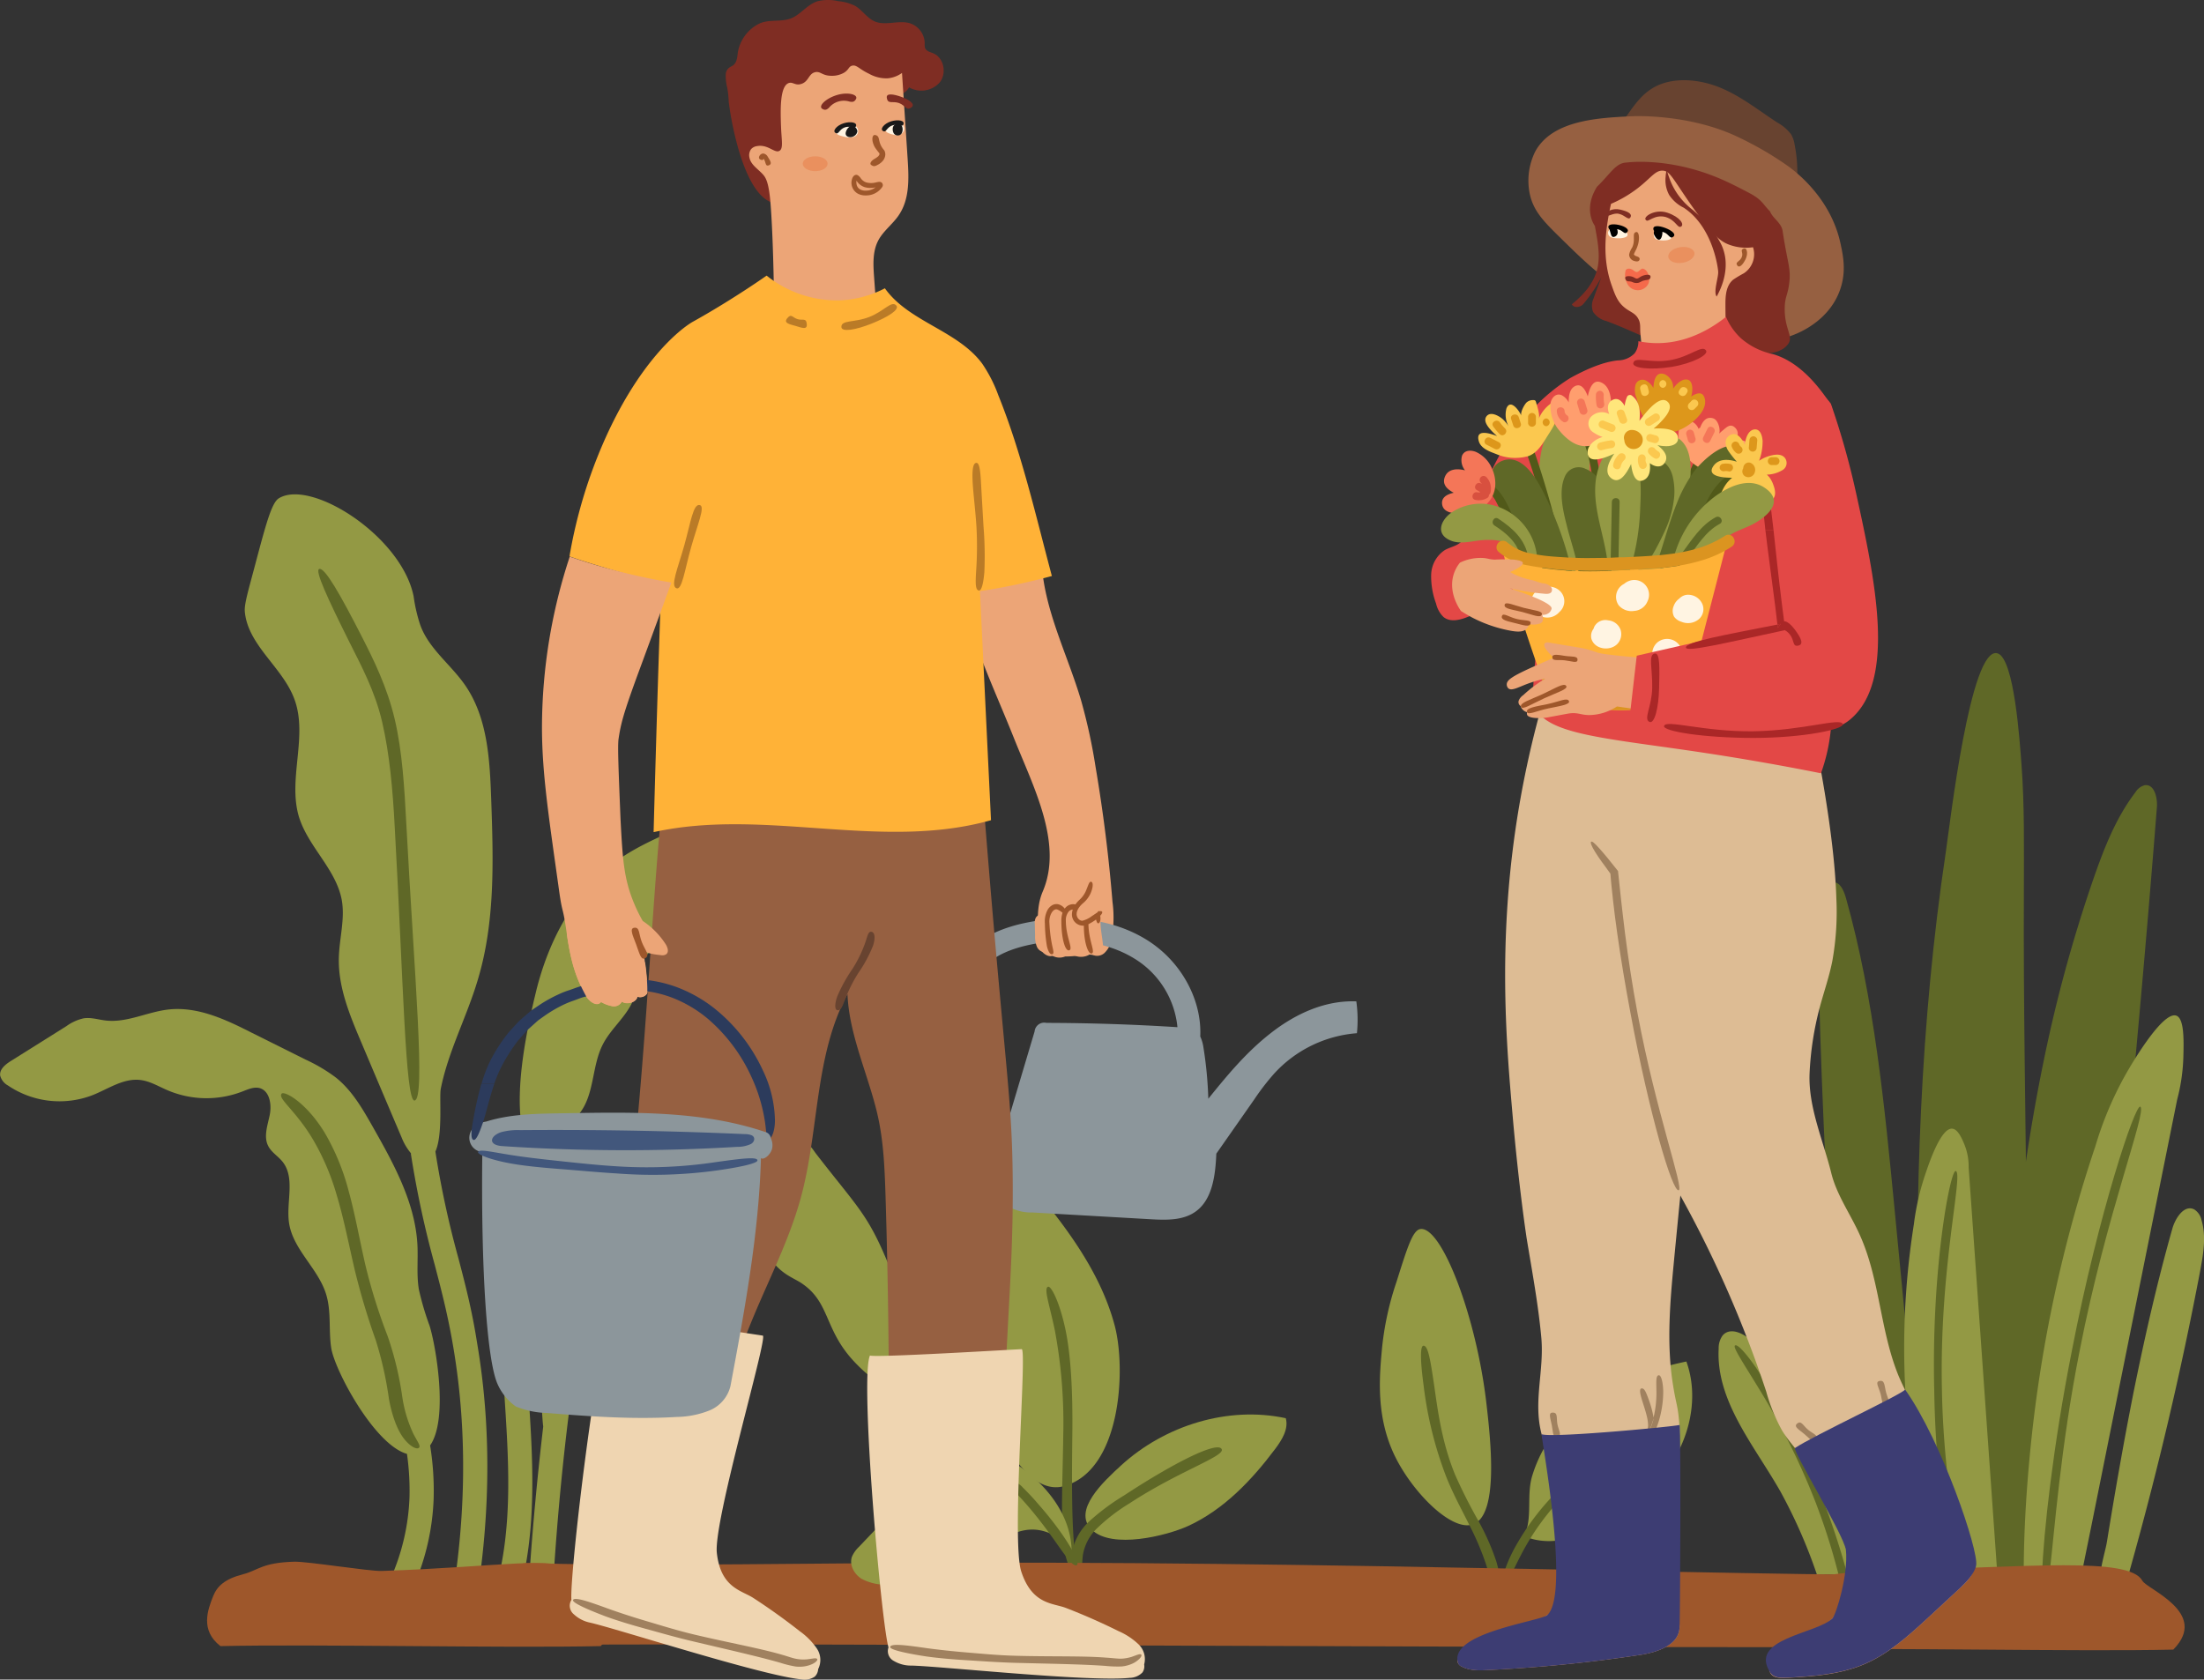 <svg id="Слой_2" data-name="Слой 2" xmlns="http://www.w3.org/2000/svg" viewBox="0 0 476.2 362.96"><rect x="0" y="0" width="476.2" height="362.96" fill="#333333" stroke="none"/><defs><style>.cls-1{fill:#939944;}.cls-2{fill:#5f6827;}.cls-3{fill:#9e572b;}.cls-4{fill:#684330;}.cls-5{fill:#966041;}.cls-6{fill:#eca577;}.cls-7{fill:#ddbc94;}.cls-8{fill:#a0815f;}.cls-9{fill:#7f2d23;}.cls-10{fill:#fff4e2;}.cls-11{fill:#f56a4b;}.cls-12{fill:#ea905e;}.cls-13{fill:#e34846;}.cls-14{fill:#aa2727;}.cls-15{fill:#515919;}.cls-16{fill:#ff9e6e;}.cls-17{fill:#ffb237;}.cls-18{fill:#db9420;}.cls-19{fill:#dd971b;}.cls-20{fill:#fbc84f;}.cls-21{fill:#ffe67b;}.cls-22{fill:#f47658;}.cls-23{fill:#d8503f;}.cls-24{fill:#3d3d73;}.cls-25{fill:#8c969b;}.cls-26{fill:#201f47;}.cls-27{fill:#191919;}.cls-28{fill:#ba7b27;}.cls-29{fill:#efd5b1;}.cls-30{fill:#2c3b5c;}.cls-31{fill:#42577c;}</style></defs><path class="cls-1" d="M239.88,338.69c0-5.16,1.36-10.21,2.66-15.2l4-15.31c.5-1.92,2-4.36,3.81-3.46a3.36,3.36,0,0,1,1,.9c8.17,9.74,16.38,20,19.67,32.31,2.51,9.36,1.46,31.4-11,34.76C248.81,375.73,239.8,347.57,239.88,338.69Z" transform="translate(-30.19 -51.52)"/><path class="cls-2" d="M256.61,329.6c-.94.39.31,3.76,1.49,9.41a108.48,108.48,0,0,1,1.82,22.61c-.11,8.92-.55,16.94,0,22.87a17.86,17.86,0,0,0,1.86,6.92c.85,1.53,1.71,2.13,2.11,1.92.72-.38-1.28-3.19-1.71-8.94s-.41-13.9-.3-22.85-.28-17.19-1.55-23S257.26,329.3,256.61,329.6Z" transform="translate(-30.19 -51.52)"/><path class="cls-1" d="M308,358c.64,2.32-.82,4.67-2.26,6.6-5.07,6.77-11.11,13.13-18.79,16.67-4.62,2.12-16.52,5.12-20.91.8-4.19-4.13,2.56-10.37,6.41-13.9C281.87,359.58,295.47,355.31,308,358Z" transform="translate(-30.19 -51.52)"/><path class="cls-2" d="M294.16,364.71c-.79-1.88-10.33,2.91-21.13,10a48.48,48.48,0,0,0-7.41,5.5,12.09,12.09,0,0,0-3.83,6.94,19.4,19.4,0,0,0,.18,5.08c.18,1.12.36,1.79.86,1.94s.82-.51,1-1.75.1-3,.33-4.85a10.43,10.43,0,0,1,3.06-5.78,40.12,40.12,0,0,1,7-5.38C284.92,369.4,294.84,366.25,294.16,364.71Z" transform="translate(-30.19 -51.52)"/><path class="cls-1" d="M331.65,366.35c-4.24-8.6-3.43-17.32-2.85-23.55a64.59,64.59,0,0,1,3.13-14.29c2.34-7.44,3.5-11.16,5.16-11.39,4.6-.62,12.14,19,14.28,37.89.86,7.51,2.69,23.69-2.8,25.88C344,382.72,335.52,374.17,331.65,366.35Z" transform="translate(-30.19 -51.52)"/><path class="cls-2" d="M353.28,397.6c.88.16,1.82-3.45.17-8.76a51.29,51.29,0,0,0-3.82-8.63,111.31,111.31,0,0,1-5.05-10c-3-7.32-3.81-14.46-4.56-19.55s-1.26-8.32-2.25-8.33c-.78,0-.71,3.25,0,8.53A82,82,0,0,0,342.8,371c1.55,3.79,3.42,7.16,4.94,10.25a59.66,59.66,0,0,1,3.52,8.31C352.8,394.41,352.4,397.52,353.28,397.6Z" transform="translate(-30.19 -51.52)"/><path class="cls-1" d="M369.5,357.33c6.83-6.34,15.94-9.67,25.05-11.58,2.33,6.44,1.28,13.81-1.95,19.85s-8.45,10.83-14.29,14.41c-5.35,3.29-12.69,6.2-18.83,3.45,1.87-3.69.52-8.58,1.69-12.76A29.45,29.45,0,0,1,369.5,357.33Z" transform="translate(-30.19 -51.52)"/><path class="cls-2" d="M385.82,357.19c-.73-.46-2.22,1.72-5.36,4.63s-8,6.45-12.95,11.14a54.5,54.5,0,0,0-10.38,13.67c-2,3.93-2.63,6.63-1.93,7s1.58-2.19,3.58-6a53.35,53.35,0,0,1,9.91-13.52c4.74-4.52,9.95-7.73,13.12-10.9S386.35,357.48,385.82,357.19Z" transform="translate(-30.19 -51.52)"/><path class="cls-2" d="M467.47,244c0-9.15.17-18.35-.53-27.47-.35-4.52-1.51-22.63-5.13-23.81-5.9-1.91-10.37,37.39-11.23,43.1-5.48,36.64-6.79,74.32-5.82,111.69.09,3.31,1,27,2,44.29h20C469.57,342.64,467.22,293.25,467.47,244Z" transform="translate(-30.19 -51.52)"/><path class="cls-2" d="M496.21,226c.17-2.11-.56-5.11-2.65-4.79a3.42,3.42,0,0,0-2,1.54c-4.15,5.44-6.69,11.9-8.94,18.35a311.46,311.46,0,0,0-11,40.34c-4.95,24.21-7.41,48.84-8.9,73.47-.75,12.27-1.24,24.56-1.67,36.85h18.72Q489.67,309.05,496.21,226Z" transform="translate(-30.19 -51.52)"/><path class="cls-2" d="M439.57,313.2c-2.2-22.83-4.44-45.87-10.52-67.55-1.27-4.52-3.44-4.39-5.22-.68s-.91,9.14-.81,13.19q.39,17.68,1.16,35.37,1.5,35,4.41,70,1.19,14.16,2.62,28.28h15.93Q443.36,352.48,439.57,313.2Z" transform="translate(-30.19 -51.52)"/><path class="cls-1" d="M417.81,296.81c-.39-1.31-1.36-4.36-3.19-4.63-2.35-.35-4.81,4.11-5.59,5.53-6.42,11.63,5.58,40,9.13,48.42,9.07,21.49,15.16,36.19,19.39,45.63H445C430.45,340.46,419.85,303.51,417.81,296.81Z" transform="translate(-30.19 -51.52)"/><path class="cls-1" d="M430.74,391.66q-2.12-7.14-4.3-14.26c-3.9-12.66-8.24-25.67-17.14-35.48-1.81-2-5.11-3.85-6.9-1.82a4.6,4.6,0,0,0-.87,2.84c-.61,11.42,7.74,21,13.4,31a112.34,112.34,0,0,1,7.82,17.83h8Z" transform="translate(-30.19 -51.52)"/><path class="cls-1" d="M455.54,303.78a12.54,12.54,0,0,0-.87-4.81c-.48-1.18-1.39-3.43-2.67-3.54-2.42-.22-4.94,7.23-5.77,9.69a54.86,54.86,0,0,0-2.53,11,171.18,171.18,0,0,0-.66,48.74,178.59,178.59,0,0,0,4.78,24.57c.16.62.33,1.43.51,2.32h13.41Q458.64,347.77,455.54,303.78Z" transform="translate(-30.19 -51.52)"/><path class="cls-1" d="M482.13,380.9q9.22-45.9,18.47-91.79a40.28,40.28,0,0,0,1.33-9.2c.09-3.47.22-8.26-1.51-8.9-3.06-1.13-10.24,11.43-10.9,12.6a75.5,75.5,0,0,0-6.59,15.58,297.31,297.31,0,0,0-14,65c-.91,9.12-1.49,18.36-1.49,27.55h12.49Z" transform="translate(-30.19 -51.52)"/><path class="cls-2" d="M479.52,343.44c5.76-29.6,14.63-51.85,13.11-52.76-1.05-.73-9,22.91-14.76,52.6-4.16,21-6.13,39.49-6.48,48.48H473C474.06,382.78,475.37,364.35,479.52,343.44Z" transform="translate(-30.19 -51.52)"/><path class="cls-2" d="M449.77,352c-.62-26.39,4.66-46.79,3-47.41-1.14-.56-5.34,21.05-4.66,47.58a217,217,0,0,0,4.23,39.59h1.85C452.74,383.34,450.06,368.83,449.77,352Z" transform="translate(-30.19 -51.52)"/><path class="cls-2" d="M424,375.48c-7.62-19.93-17.55-34-18.92-33.21-.62.3,1.8,3.82,5.39,9.74a151.16,151.16,0,0,1,12,24.17,139.32,139.32,0,0,1,4.95,15.58h1.91A160.94,160.94,0,0,0,424,375.48Z" transform="translate(-30.19 -51.52)"/><path class="cls-1" d="M490.33,390.93q9-32,15.23-64.75c.68-3.66,1.34-7.47.29-11a3.59,3.59,0,0,0-1.57-2.3c-2.14-1.09-4.06,1.82-4.72,4.13-3.32,11.71-6,23.58-8.41,35.5-2.12,10.71-4,21.47-5.74,32.24-.28,1.7-1.15,4.45-1.43,7.05h6.15C490.19,391.46,490.26,391.17,490.33,390.93Z" transform="translate(-30.19 -51.52)"/><path class="cls-3" d="M493.07,393.12c1,1.87,14.57,6.91,6.68,14.89-20.6.46-61.55-.46-82.15,0-4.44-3.42-2.76-7.84-1.57-10.8,1.52-3.81,5.49-5.82,21.38-6.25C468.91,390.12,490.24,387.93,493.07,393.12Z" transform="translate(-30.19 -51.52)"/><path class="cls-1" d="M206.34,300.63a14.77,14.77,0,0,0-4.57-4.41,13.3,13.3,0,0,0-6-1.1c-9.26-.11-18.43,1.65-27.52,3.41-5.11,1-10.45,2.07-14.49,5.35-5.75,4.66-7.52,12.54-8.93,19.81-.74,3.79-1.47,7.72-.57,11.48.63,2.61,2,5,2.75,7.57,1.35,4.75-.06,9.31.3,14.06.08,1.16.14,2.18.25,3-1.26,10.77-2.27,21.58-3,32.33l5.22.34c.81-12.67,2-25.42,3.65-38.09,1.44-5.42,1.18-12.24,3.31-16.84,2.73-5.91,8.36-10.69,8.84-17.18a29.44,29.44,0,0,0,10.23-13.9,21.68,21.68,0,0,1,17.83,11.2c1.25,2.34,2.09,4.95,3.84,6.95,2,2.3,3.89,3,5.56,4,6.43,4.06,5.12,9.74,11.18,16.58,3,3.4,9.16,8.56,11.94,7,4.1-2.27-.26-18.42-4.15-27.79C217.58,313.73,215.4,312.36,206.34,300.63Z" transform="translate(-30.19 -51.52)"/><path class="cls-1" d="M232.24,217.4c-.33-1.07-1.7-1.3-2.81-1.33a88.27,88.27,0,0,0-33.23,5.73c-6.19,2.35-12.09,5.39-18.12,8.14-4.88,2.22-9.89,4.27-14.28,7.36-9.37,6.59-15.09,17.4-17.8,28.53-1.69,7-4.72,20.37-3,29.69a141.42,141.42,0,0,0-4.8,35.24c-.05,7.09.44,14.3.91,21.27,1,15.23,2,29.61-2,43.53l5,1.44c4.25-14.8,3.21-30.32,2.19-45.32-.46-6.88-.94-14-.89-20.88a135.53,135.53,0,0,1,3.8-30.67c2.6-2.74,5.82-5,8.19-8,3.28-4.15,2.62-10.23,5.05-14.93,2-3.91,6.12-6.76,7-11.07.35-1.68.16-3.45.63-5.11,2.14-7.52,15-7,17.54-14.37.5-1.46.53-3.14,1.51-4.33,2.26-2.74,6.83-.49,10.16-1.7,2.75-1,4-4.06,5.87-6.33,6.86-8.45,21.95-6,28.42-14.77A2.49,2.49,0,0,0,232.24,217.4Z" transform="translate(-30.19 -51.52)"/><path class="cls-1" d="M123,338a59.79,59.79,0,0,1-2.32-7.89c-.5-3.09-.15-6.25-.29-9.38-.43-9.23-5.1-17.66-9.66-25.71-2.2-3.88-4.48-7.86-8-10.66a36,36,0,0,0-6.56-3.88l-11.53-5.75C79.05,271.89,73,269,66.66,269.67c-4.6.5-9,2.91-13.6,2.39-1.59-.18-3.18-.72-4.77-.48a10,10,0,0,0-3.73,1.68l-12,7.53c-1.18.74-2.51,1.79-2.33,3.17a3.39,3.39,0,0,0,1.67,2.13,19.86,19.86,0,0,0,18.33,2.08c3.36-1.34,6.59-3.65,10.18-3.27,2.14.22,4,1.39,6,2.24a21.48,21.48,0,0,0,16.22.23c1.15-.45,2.38-1,3.58-.73,2.24.56,2.72,3.56,2.26,5.82s-1.38,4.71-.31,6.75c.7,1.35,2.11,2.16,3.06,3.34,2.85,3.55.74,8.8,1.43,13.3.88,5.75,6.3,9.8,8,15.36,1.15,3.72.52,7.74,1.1,11.59.72,4.79,9.33,20.93,16.37,22.91a55.94,55.94,0,0,1,.54,9.59,47.36,47.36,0,0,1-3.89,16.94l4.79,2.09a52,52,0,0,0,4.32-18.82,61.08,61.08,0,0,0-.76-11.63C127.15,358.14,124.31,342.13,123,338Z" transform="translate(-30.19 -51.52)"/><path class="cls-1" d="M129.26,323.52a205.63,205.63,0,0,1-5-23.14c1.66-3.67.8-11.72,1.17-13.59,1.63-8.15,5.66-15.62,8-23.55,3.78-12.55,3.35-25.92,2.89-39-.3-8.54-.77-17.61-5.63-24.64-3.13-4.53-8-8-9.76-13.2a34.29,34.29,0,0,1-1.37-6c-2.6-13-22.19-25.49-29.15-21.18-1.55,1-2.77,5.59-5.22,14.83-1.43,5.39-2.25,8.1-2.1,9.68.68,7.28,8.18,12,10.7,18.86,3,8.05-1.48,17.29,1,25.48,2,6.47,8,11.27,9.24,17.93.74,4.14-.54,8.36-.63,12.56-.15,6.31,2.36,12.35,4.83,18.17q4.36,10.32,8.75,20.64a12.38,12.38,0,0,0,2,3.38c0,.07,0,.14,0,.21a213.94,213.94,0,0,0,5.15,23.93c1.46,5.6,2.84,10.87,4,17.75,3.2,18.91,2.79,39-1.23,59.84l5.13,1c4.14-21.42,4.56-42.18,1.25-61.7C132.16,334.61,130.75,329.23,129.26,323.52Z" transform="translate(-30.19 -51.52)"/><path class="cls-2" d="M119.74,289.35c2.48-.13,0-26.74-1.74-59.43-.43-8.16-.88-16-2.53-23s-4.61-12.93-7-17.62c-4.83-9.47-8.12-15.19-9.31-14.83-1,.29,1.79,6.33,6.62,16,2.41,4.83,5.43,10.37,7,17.16s2.28,14.52,2.7,22.69C117.31,262.91,117.76,289.46,119.74,289.35Z" transform="translate(-30.19 -51.52)"/><path class="cls-2" d="M91,287.92c-.74,1.11,3.14,3.63,6.87,9.95a52.12,52.12,0,0,1,5.06,11.88c1.43,4.71,2.5,10.09,3.8,15.76a151.07,151.07,0,0,0,4.65,15.64,77.68,77.68,0,0,1,2.84,12.64c.67,3.75,1.86,6.89,3.3,8.69s2.77,2.3,3.19,1.91-.27-1.24-1.16-2.93a28.47,28.47,0,0,1-2.44-8.06,70.54,70.54,0,0,0-3.16-13.13,121.37,121.37,0,0,1-4.83-15.44c-1.28-5.58-2.23-11-3.6-15.93a49.68,49.68,0,0,0-5.18-12.6C96.17,289.48,91.38,287.11,91,287.92Z" transform="translate(-30.19 -51.52)"/><path class="cls-3" d="M155.05,391c1.85,1.05,12.82,8.27,4.93,16.25-20.61.46-61.56-.46-82.16,0-4.43-3.42-2.75-7.85-1.57-10.81.86-2.13,2.48-3.7,6.53-4.74,3.18-.82,4-2.5,11-2.69,2.92-.07,16.13,2.08,18.88,2C139.44,390.08,149.18,387.66,155.05,391Z" transform="translate(-30.19 -51.52)"/><path class="cls-3" d="M459.71,391.76c3.62-.1,10.7,7.77-13.59,15.63-63.4.45-239.34-.86-302.75-.4-13.65-3.37-4.14-17.78.52-17.67,18.91.46,27.83.43,76.74,0C317.58,388.5,421.54,392.75,459.71,391.76Z" transform="translate(-30.19 -51.52)"/><path class="cls-1" d="M246.33,365.9a11.5,11.5,0,0,0-9-1c-2.48.89-4.4,2.87-6.21,4.78l-15.33,16.11a6.46,6.46,0,0,0-1.52,2.13c-.64,1.78.49,3.81,2.1,4.8a11.32,11.32,0,0,0,5.46,1.27c5.3.25,10.84-.12,15.46-2.72,2.75-1.55,5-3.81,7.52-5.72s5.44-3.54,8.59-3.48c3.84.07,8,2.75,8.25,6.5C262.58,378.77,255,370.36,246.33,365.9Z" transform="translate(-30.19 -51.52)"/><path class="cls-2" d="M224.07,385.46c.15.84,3.15.68,7.58-1a42.17,42.17,0,0,0,11.22-6.84c1.3-1,2.58-2.43,3.78-3.41a3.06,3.06,0,0,1,1.77-.77c.51,0,.93.32,1.48.91,1.12,1.18,2.16,2.36,3.12,3.5,1.91,2.29,3.5,4.45,4.81,6.28,2.61,3.67,4.15,6,5,5.63.65-.27-.55-2.92-3.22-6.77a72.68,72.68,0,0,0-5.1-6.44Q253,374.76,251.2,373a3.88,3.88,0,0,0-2.83-1.39,4.92,4.92,0,0,0-2.88,1.2c-1.49,1.26-2.55,2.4-3.86,3.41a37.53,37.53,0,0,1-3.79,2.71,45.11,45.11,0,0,1-7,3.56C226.65,384.12,223.92,384.7,224.07,385.46Z" transform="translate(-30.19 -51.52)"/><path class="cls-4" d="M418.34,91.9a29.67,29.67,0,0,0-.41-9.16,6.18,6.18,0,0,0-.79-2.25A9.6,9.6,0,0,0,414.2,78c-4-2.59-7.7-5.6-12.22-7.49s-10.27-2.47-14.46-.1c-2.53,1.43-4.15,3.71-5.69,5.91a34.68,34.68,0,0,0-3,4.42c2.34.22,4.44,0,6.83.67l10.09,2.61C403.57,86.08,411.49,88.15,418.34,91.9Z" transform="translate(-30.19 -51.52)"/><path class="cls-5" d="M382.78,115.56c4.09,2.31,10.77,6.43,20.4,8.35,5.57,1.11,9.69,1.87,14.48,0,1.13-.44,7.55-2.94,10-9.5,1.54-4.09.75-7.69.18-10.32-2.14-9.88-9.77-15.52-11.21-16.59a68.68,68.68,0,0,0-6.52-4.11S407.44,81.9,405,80.8c-10.36-4.7-21.91-4.17-21.91-4.17-7.44.34-17.28.79-21.1,7.45a14.13,14.13,0,0,0-1.24,9.51c.79,3.46,2.85,5.66,6.14,8.89C372,107.5,376.52,112,382.78,115.56Z" transform="translate(-30.19 -51.52)"/><path class="cls-6" d="M369.56,396c-2.69,3.46-6.62,5.74-10.64,7.49s-8.24,3.06-12.12,5.09c-1,.51-2.07,1.55-1.51,2.49a1.77,1.77,0,0,0,.74.61c1.75.91,3.83.84,5.81.73a318.31,318.31,0,0,0,32.91-3.29c3.58-.57,8-2.07,8.31-5.68.16-1.64-.65-3.2-1.33-4.7a39,39,0,0,1-3.53-16.85c0,1-15.06.37-16.05,1.6-.71.89.42,4.6.22,6A14.13,14.13,0,0,1,369.56,396Z" transform="translate(-30.19 -51.52)"/><path class="cls-6" d="M426.08,401.27c-3.27,3.38-7.6,5.47-11.49,8.13-1.27.87-2.64,2.42-1.85,3.74.6,1,2,1,3.12,1,5.83-.33,11.8-.69,17.17-3,5.2-2.22,9.49-6.1,13.64-9.93q3.56-3.27,7.08-6.56c1.31-1.23,2.69-2.58,3-4.35.59-3.13-2.26-5.72-4.61-7.87a47.79,47.79,0,0,1-9.9-12.68c-3.41,2.38-7,3.91-10.74,5.71-4.16,2-1.31,3.8-.49,7.7A20.41,20.41,0,0,1,426.08,401.27Z" transform="translate(-30.19 -51.52)"/><path class="cls-7" d="M363.43,203.54a213.68,213.68,0,0,0-5.81,27.26c-3.74,25.79-1.92,46.79-.63,61.57,1.39,16.05,3.07,26.87,3.07,26.87,1.17,7.07,2.48,14.12,3.14,21.24.68,7.31-1.81,13.9.08,21,2.2,8.27,3.24,3.5,5.81,24.25,3.14,1.58,2.36.42,5.92.33a102.4,102.4,0,0,0,10.61-1.16,13.43,13.43,0,0,1,4.29-.08,32.39,32.39,0,0,0,.32-4.83c.53-18.76,3.22-15,2.85-20.07s-.66-4.28-1.45-9.32c-1.37-8.68-.62-17.52.21-26.25q.69-7.24,1.41-14.47a247.64,247.64,0,0,1,18.56,42.38,38.28,38.28,0,0,0,3.46,8.47c1.83,3,4.53,5.42,6.16,8.48,1.88,3.53,2.51,8,6,10.17,2,1.24,5.08-.24,7.33-1.05q6.68-2.37,13.17-5.17c-.51-1.1-1-2.58-1.55-3.68,2-6.73-3.27-14.16-6-20.68-4-9.79-4-20.74-8.35-30.39-2-4.48-5-8.64-6.17-13.38-1.76-7.11-5-14.28-4.69-21.56a67.35,67.35,0,0,1,2.21-14.3c.9-3.34,2.05-6.63,2.71-10a60,60,0,0,0,.87-13.4c-.42-14.5-4.52-34.06-5.15-37a191.16,191.16,0,0,1-26.81-.12A190,190,0,0,1,363.43,203.54Z" transform="translate(-30.19 -51.52)"/><path class="cls-8" d="M392.89,308.74c-1.39.39-6.39-16.68-10.36-38-1.18-6.24-2.15-12.13-2.89-17.34-.36-2.61-.69-5-.93-7.27-.12-1.12-.23-2.18-.34-3.18s-.16-1.8-.23-2.62c-.69-1-1.32-1.82-1.89-2.6s-1.06-1.54-1.44-2.14c-.74-1.21-1.06-2-.84-2.17s.77.33,1.74,1.4c.48.53,1.06,1.2,1.72,2l2.35,2.93c.2,1.85.42,3.95.67,6.27s.55,4.69.86,7.31c.67,5.22,1.55,11.11,2.71,17.28C388,291.87,394.08,308.43,392.89,308.74Z" transform="translate(-30.19 -51.52)"/><path class="cls-8" d="M390.76,379.75c.08,1.48-3.29,1.07-7.38,1.3s-7.29,1-7.42-.49c-.11-1.19,3.28-.78,7.36-1S390.69,378.55,390.76,379.75Z" transform="translate(-30.19 -51.52)"/><path class="cls-8" d="M446.05,368.25c.59,1.37-2.59,2.11-6.28,3.45s-6.52,2.78-7,1.39c-.38-1.14,2.85-1.46,6.5-2.79S445.58,367.15,446.05,368.25Z" transform="translate(-30.19 -51.52)"/><path class="cls-9" d="M416.66,125.67c-1,1.63-3.86,3.16-9.68,1.53a31,31,0,0,0-3.48-.8c-2.57-.4-5.11-.27-6.57,1.48A42.08,42.08,0,0,1,384.7,124c-2.32-1-4.7-2.1-7.41-3.09a4.89,4.89,0,0,1-2.9-2,3.76,3.76,0,0,1,.12-2.92c.5-1.48,1.12-3,1.65-4.52a31.1,31.1,0,0,1-3.92,5.8,1.91,1.91,0,0,1-1.44.59,1.15,1.15,0,0,1-1-.56l.22-.2c2.64-2.2,4.89-4.81,5.44-8.25.43-2.62-.14-5.56-.68-8.51-.26-.37-2.5-3.69.46-8.47,2.77-2.64,4-5.1,6.25-5.21,0,0,9.89-1.47,21.92,4.18,2.41,1.13,5.09,2.58,5.09,2.58,2.46,1.38,2.52,2.16,4.13,3.79.56,1.48,2.45,2.44,2.71,4.2,1.06,7.1,1.87,8.06,1.41,11.48-.33,2.5-.89,2.72-.95,5.1C415.7,122.49,417.62,124.05,416.66,125.67Z" transform="translate(-30.19 -51.52)"/><path class="cls-6" d="M403.57,104.31c-1.81-.74-3.8-2.22-9.64-10.91-2.52-3.74-3.14-4.93-4.47-5-1.87-.11-2.81,2.11-6.8,4.78a26.23,26.23,0,0,1-4.39,2.39c-.12.52-.31,1.38-.5,2.45-.62,3.56-1.46,9.22.61,15.08.74,2.1,1.29,3.65,2.8,4.87,1.21,1,2.31,1.16,3,2.48.55,1,.32,1.91.44,3.16.27,2.68.38,4.89.44,6.4a14.66,14.66,0,0,0,4.36,2.4c6.93,2.39,13.41-1.33,14.76-2.15-.32-1.7-.63-3.4-.95-5.1,0,0-.24-3.27-.24-7.92,0-1.9.15-4,1.67-5.28a24.74,24.74,0,0,1,2.29-1.37,4.92,4.92,0,0,0,2-5.64A10.54,10.54,0,0,1,403.57,104.31Z" transform="translate(-30.19 -51.52)"/><path class="cls-10" d="M390,103.46a5.55,5.55,0,0,1-.91,0,3.62,3.62,0,0,1-.86-.16,1.11,1.11,0,0,1-.64-.54,1.16,1.16,0,0,1-.09-.41.84.84,0,0,1,.36-.78,1.14,1.14,0,0,1,.58-.11c.3,0,.6,0,.89,0a3.65,3.65,0,0,1,1.13.26c.38.17,1,.65.87,1.13S390.41,103.43,390,103.46Z" transform="translate(-30.19 -51.52)"/><path class="cls-10" d="M380.44,103a6.69,6.69,0,0,1-1,0,4.17,4.17,0,0,1-.93-.13,1.25,1.25,0,0,1-.74-.51.93.93,0,0,1-.12-.4.74.74,0,0,1,.33-.77,1.37,1.37,0,0,1,.62-.12l1,0a3.93,3.93,0,0,1,1.23.22c.43.15,1.15.6,1,1.08S380.86,102.92,380.44,103Z" transform="translate(-30.19 -51.52)"/><path class="cls-3" d="M384.45,107.54c-.06.46-.5.61-1.27.34a1.47,1.47,0,0,1-1-1.34,4.3,4.3,0,0,1,.65-1.51c.82-1.7-.12-3.13.85-3.35.67-.25,1,1.75,0,3.79-.24.46-.51,1-.45,1.07s.17.21.42.31C384.1,107,384.51,107.15,384.45,107.54Z" transform="translate(-30.19 -51.52)"/><path class="cls-9" d="M385.85,99.1c-.9-.58,1.82-2.55,4.6-1.61s3.72,2.57,2.94,3-1.05-1.38-3.34-2.08C387.59,97.79,386.28,99.68,385.85,99.1Z" transform="translate(-30.19 -51.52)"/><path class="cls-9" d="M377.37,97.93c-.29-.77,1.33-1.48,2.9-1.11s2.62.87,2.2,1.65-1.14-.43-2.48-.74S377.55,98.58,377.37,97.93Z" transform="translate(-30.19 -51.52)"/><path class="cls-11" d="M382.8,109.74c.35.19.7.56,1,.57.54,0,.89-.86,1.43-.73a1.62,1.62,0,0,1,.81.66,3.06,3.06,0,0,1,.48,1.76,2,2,0,0,1-.34,1.11,2.55,2.55,0,0,1-4.4-.29,3.92,3.92,0,0,1-.34-2.91C381.78,109.4,382.49,109.58,382.8,109.74Z" transform="translate(-30.19 -51.52)"/><path class="cls-9" d="M386.81,111.37c-.05.48-.35.58-.78.65a6.61,6.61,0,0,0-.75.15c-.3.07-.48.23-1,.44a2,2,0,0,1-1.42-.15,2.29,2.29,0,0,0-.67-.14c-.39,0-.68-.09-.82-.55s.22-.59.86-.57a2.4,2.4,0,0,1,1.06.31c.34.19.47.25.71.19s.6-.38.95-.52a3.28,3.28,0,0,1,1-.27C386.5,110.85,386.84,111,386.81,111.37Z" transform="translate(-30.19 -51.52)"/><path class="cls-3" d="M406.81,105.29c.85-.47,1.13,1,.55,2.21s-1.41,2.11-1.86,1.3c-.42-.66.56-.7,1-1.67S406.1,105.61,406.81,105.29Z" transform="translate(-30.19 -51.52)"/><path class="cls-12" d="M396.29,106.17c.14.93-1,1.89-2.55,2.14s-2.94-.3-3.09-1.24,1-1.89,2.55-2.13S396.14,105.24,396.29,106.17Z" transform="translate(-30.19 -51.52)"/><path d="M388.74,103.3c.42-.13.59-.91.62-1.28s.07-.94-.4-1.14a1.17,1.17,0,0,0-1.26.33,1.13,1.13,0,0,0,0,1.24C387.88,102.81,388.31,103.43,388.74,103.3Z" transform="translate(-30.19 -51.52)"/><path d="M378.74,102.73a1,1,0,0,0,.79-.43,1.05,1.05,0,0,0,.16-.82,1,1,0,0,0-.45-.81,1,1,0,0,0-1.11.15c-.21.23-.13.53,0,.92S378.33,102.67,378.74,102.73Z" transform="translate(-30.19 -51.52)"/><path d="M387.43,101.11c-.2-.93,1.17-.86,2.56-.33s2.45,1.36,1.71,1.92-.86-.58-2.05-1S387.55,101.87,387.43,101.11Z" transform="translate(-30.19 -51.52)"/><path d="M377.76,100.84c-.37-.87.92-1,2.24-.7s2.39,1,1.7,1.59c-.54.55-.82-.4-1.92-.66S378,101.57,377.76,100.84Z" transform="translate(-30.19 -51.52)"/><path class="cls-9" d="M401.09,115.61c-.76-1.08.44-4.19.33-5.42,0-.37-1-9.55-7.45-13.79a7.84,7.84,0,0,1-3.14-2.76,6.68,6.68,0,0,1-.75-4c0-.44.11-.87.18-1.25a2.25,2.25,0,0,0,.05-.22l.06.23a12.73,12.73,0,0,0,.46,1.47,14.61,14.61,0,0,0,2.27,4.21A15.49,15.49,0,0,0,396,96.94l.89.81a21.4,21.4,0,0,1,5.22,6.64,9.55,9.55,0,0,1,.65,1.86C403.05,107.38,403.7,110.92,401.09,115.61Z" transform="translate(-30.19 -51.52)"/><path class="cls-13" d="M413.26,128.05a15.35,15.35,0,0,1-6.91-3.42,13.58,13.58,0,0,1-3.24-4.63c-2.73,2.17-8.45,6-15.76,5.65a19.46,19.46,0,0,1-3.17-.4,4.22,4.22,0,0,1-.83,2.64,5.06,5.06,0,0,1-3.57,1.51c-2.12.21-5.39,1.07-10.47,3.9-2.64,30.77-4.44,43.48-5.66,49a129,129,0,0,0-2.1,16.24c-.2,3-.23,4.48,0,5.14,2.15,6.67,15,7.22,37.08,10.56,5.6.85,14.28,2.25,25,4.39a38.75,38.75,0,0,0,2.29-12,39.42,39.42,0,0,0-2.36-14.39c-2.32-6.79,7.78-1.05,5-25.63,3.39-3.19,1.09-14.86-2.83-27.69C420.94,131.54,416.51,129,413.26,128.05Z" transform="translate(-30.19 -51.52)"/><path class="cls-14" d="M411.55,156.67c-.8.2-.59,3.79.07,9.39h1.76C412.73,160.23,412.23,156.51,411.55,156.67Z" transform="translate(-30.19 -51.52)"/><path class="cls-14" d="M383.09,129.94c.36-1.48,3.63.17,8-.6s6.81-3.34,7.69-2.11c.73.91-2.86,2.84-7.46,3.58S382.75,131.06,383.09,129.94Z" transform="translate(-30.19 -51.52)"/><path class="cls-13" d="M348.07,184.52c-1.94.86-4.36,1.67-6,.33a5.88,5.88,0,0,1-1.6-2.9,16.83,16.83,0,0,1-1.06-6.22,6.6,6.6,0,0,1,2.94-5.33c1.13-.65,2.51-.84,3.47-1.72a6.89,6.89,0,0,0,1.51-2.68c2.74-7,7.33-23.47,22-32.7,3.22,8.32-.07,47.54-1,50.63-1.66,5.52-13.53-9-15-4C353.2,180.28,353.24,182.23,348.07,184.52Z" transform="translate(-30.19 -51.52)"/><path class="cls-15" d="M397,149.7c-1.54,3.19-3,6.15-3.18,9.75-.06,1.08,1.63,1,1.69,0,.19-3.27,1.57-6,3-8.89C398.94,149.54,397.47,148.72,397,149.7Z" transform="translate(-30.19 -51.52)"/><path class="cls-16" d="M407.87,148c-.31-1.6-1.56-1.46-2.85-.92.68-1.09,1-2.27,0-3.19s-1.81,0-2.56.6a9.36,9.36,0,0,0-.81.73,2.78,2.78,0,0,0,.08-.49c.05-.87-.4-2.44-1.33-2.78-1.49-.54-2.38.63-2.87,2a.71.71,0,0,0-.34.25,2.9,2.9,0,0,0-1.66-1.67c-1.51-.45-2.49.94-2.65,2.26-.43,3.33,1.85,6.42,4.7,7.9a7,7,0,0,0,6.73.19C406,152,408.28,150.17,407.87,148Z" transform="translate(-30.19 -51.52)"/><path class="cls-17" d="M403.61,167.56l-7.55,29.33-.47,1.8a5.63,5.63,0,0,1-2.95,3.66c-3.91,1.93-12.58,4.67-25.39.3a5.7,5.7,0,0,1-3.55-3.48c-.17-.46-.35-1-.55-1.53-2.44-6.85-7.21-20.85-8.58-28.92Z" transform="translate(-30.19 -51.52)"/><path class="cls-18" d="M396.06,196.89l-.47,1.8a5.63,5.63,0,0,1-2.95,3.66c-3.91,1.93-12.58,4.67-25.39.3a5.7,5.7,0,0,1-3.55-3.48c-.17-.46-.35-1-.55-1.53,0,0,19.34,7.41,32.77-.77Z" transform="translate(-30.19 -51.52)"/><path class="cls-1" d="M373.6,154c-.57,6.1-2,12.08-2.72,18.15-.11.92-.2,1.83-.28,2.76l-.8,0-1.27-.08c0-.05,0-.1,0-.16a1,1,0,0,1-.35-.36c-.45-.77-.88-1.54-1.28-2.34a37.91,37.91,0,0,1-4.23-17c0-3.5.59-11.56,5.08-12.48C373.43,141.3,373.91,150.6,373.6,154Z" transform="translate(-30.19 -51.52)"/><path class="cls-1" d="M394,162.32a68.41,68.41,0,0,1-2.94,8.93c-.42,1-.88,2-1.39,3l-.61.06c-1.06.1-2.12.17-3.18.23q-.84.06-1.68.09c.06-.94.13-1.86.19-2.8.43-6.52.7-13.1,1.55-19.55.41-3.14,3-9,7.12-5.86S395,158.29,394,162.32Z" transform="translate(-30.19 -51.52)"/><path class="cls-2" d="M391.93,158.76a22.4,22.4,0,0,1-2.07,7.57c-.6,1.34-1.28,2.67-2,4-.57,1-1.16,2-1.75,3-1.61.2-3.21.36-4.79.52,0-.25.06-.51.08-.77a1,1,0,0,1-.31-.91l.12-1.1c.23-2.09.52-4.19.75-6.29,0-1.72,0-3.47.07-5.2a1,1,0,0,1-.56-1c.31-3.14,1.95-7,5.41-7.67,2.51-.52,4.19,1.33,4.72,3.6A14.13,14.13,0,0,1,391.93,158.76Z" transform="translate(-30.19 -51.52)"/><path class="cls-10" d="M367.39,179.39a3.35,3.35,0,0,0-3.76-.83A3.13,3.13,0,0,0,361.1,181a3.44,3.44,0,0,0,6,2.79A3.08,3.08,0,0,0,367.39,179.39Z" transform="translate(-30.19 -51.52)"/><path class="cls-10" d="M382.35,177a3.53,3.53,0,0,0-1.26.7,3.16,3.16,0,0,0-1.17,4.62,3.63,3.63,0,0,0,3.35,1.22,3.32,3.32,0,0,0,2.88-2.07A3.19,3.19,0,0,0,382.35,177Z" transform="translate(-30.19 -51.52)"/><path class="cls-10" d="M397.76,181.6a3.35,3.35,0,0,0-3.28-1.52,2.72,2.72,0,0,0-1.47.81,3.31,3.31,0,0,0-1.22,1.64,2.72,2.72,0,0,0,.1,2.25,3,3,0,0,0,1.6,1.11,3.65,3.65,0,0,0,3.79-.59A2.86,2.86,0,0,0,397.76,181.6Z" transform="translate(-30.19 -51.52)"/><path class="cls-10" d="M380.32,187.58a3.11,3.11,0,0,0-2.66-2,2.69,2.69,0,0,0-3,1.37,2.32,2.32,0,0,0-.16.44,2.58,2.58,0,0,0-.47,2.17c.71,2.36,4.11,2.75,5.66,1.06A3.07,3.07,0,0,0,380.32,187.58Z" transform="translate(-30.19 -51.52)"/><path class="cls-10" d="M373,193.81a3.08,3.08,0,0,0-2.25-2.3,3.16,3.16,0,0,0-3,.86,2.65,2.65,0,0,0-.69,2.82,2.72,2.72,0,0,0,2,2.1A3.17,3.17,0,0,0,373,193.81Z" transform="translate(-30.19 -51.52)"/><path class="cls-10" d="M393.55,192a3.28,3.28,0,0,0-5.33-1.59,3.23,3.23,0,0,0-.91,3.29,2.18,2.18,0,0,0,1,1.28,2.67,2.67,0,0,0,1.05.56,3.51,3.51,0,0,0,3.22-.6A3,3,0,0,0,393.55,192Z" transform="translate(-30.19 -51.52)"/><path class="cls-19" d="M398.58,137.94c-.33-1.93-1.66-1.59-3-.73a4.55,4.55,0,0,0,.17-.66c.16-.88.21-2.78-1-3s-2.35,1-2.95,1.79l-.11.15a3.14,3.14,0,0,0-1.78-3.07c-1.86-.72-2.39,1.09-2.49,2.95a3.88,3.88,0,0,0-1.44-1.51,1.59,1.59,0,0,0-2.4.76,4.47,4.47,0,0,0,.23,3,13.26,13.26,0,0,0,1.58,4.21,6,6,0,0,0,7.81,2.55C395.31,143.51,399,140.62,398.58,137.94Z" transform="translate(-30.19 -51.52)"/><path class="cls-15" d="M366.65,165.93a198.56,198.56,0,0,0-5.9-19.53c-.35-1-2-.54-1.61.49a198.37,198.37,0,0,1,5.9,19.52C365.29,167.47,366.9,167,366.65,165.93Z" transform="translate(-30.19 -51.52)"/><path class="cls-15" d="M373.44,145c-.42-1-2-.51-1.62.49,1.93,4.48,2.52,9.23,3,14,.11,1.08,1.8,1,1.69,0C376,154.48,375.43,149.57,373.44,145Z" transform="translate(-30.19 -51.52)"/><path class="cls-2" d="M369.8,174.88c-1.47-.07-2.94-.19-4.4-.37l-2-.25c-.06-.15-.14-.3-.21-.44-.15-.34-.31-.67-.47-1-.53-.52-1-1.06-1.55-1.6a42.66,42.66,0,0,1-6.78-9.39c-.26-.5-.51-1-.75-1.52-1.25-2.75-2.63-7.87,1.25-9.25,4.47-1.59,7.67,4.59,9.19,7.68a76.16,76.16,0,0,1,5,13.33C369.33,173,369.57,173.93,369.8,174.88Z" transform="translate(-30.19 -51.52)"/><path class="cls-15" d="M357.64,164.6c-1.23-3.08-3-7.73-6.37-9-1-.37-1.42,1.27-.41,1.64,1.5.55,2.35,2.28,3.11,3.57a31.37,31.37,0,0,1,2,4.25C356.42,166.09,358,165.61,357.64,164.6Z" transform="translate(-30.19 -51.52)"/><path class="cls-2" d="M379.3,169c-.12,1-.27,2.06-.44,3.08s-.32,1.87-.5,2.8c-2.38.1-4.76.14-7.13.07-.14-.93-.34-1.86-.57-2.78-.59-2.44-1.4-4.82-2-7.29-.79-3.09-1.74-7.27-.37-10.35a3.22,3.22,0,0,1,4.44-1.7c2.22.85,3.74,2.95,4.69,5.15a1.12,1.12,0,0,1,.4.71,2.43,2.43,0,0,0,0,.38c.13.34.23.69.33,1a1.19,1.19,0,0,1,0,.49,16.66,16.66,0,0,1,1,3C380,165.15,379.5,167.2,379.3,169Z" transform="translate(-30.19 -51.52)"/><path class="cls-1" d="M384.57,161.51a51.2,51.2,0,0,1-1.43,10.35c-.23.95-.48,1.89-.76,2.82l-1.35.06-2,.09-.67,0-.78,0c0-.34,0-.67,0-1,0-.59-.11-1.18-.2-1.75-.81-5.67-3.18-11.22-2.37-17,.39-2.76,2.19-8.27,6.06-6.82C385.38,149.92,384.69,158,384.57,161.51Z" transform="translate(-30.19 -51.52)"/><path class="cls-2" d="M404.53,157.39c-1.3,2-2.78,3.9-3.57,5-2,2.72-4,5.36-5.89,8.14-.7,1.05-1.37,2.12-2,3.22-.37.07-.75.12-1.13.17-1,.15-2,.27-3,.36.07-.2.14-.41.22-.6l-.08-.16a.87.87,0,0,1-.61-1.17c.1-.28.19-.57.28-.85.41-1.22.79-2.48,1.19-3.76.77-2.48,1.56-5,2.54-7.42a29.79,29.79,0,0,1,3.9-7.13c1.59-2.06,7.57-7.85,10-4C407.77,151.28,406.33,154.52,404.53,157.39Z" transform="translate(-30.19 -51.52)"/><path class="cls-15" d="M404.49,153.65c-4.68,2.61-6.37,7.66-7.77,12.52-.3,1.05,1.33,1.45,1.63.41,1.28-4.44,2.74-9.1,7-11.49C406.33,154.56,405.44,153.12,404.49,153.65Z" transform="translate(-30.19 -51.52)"/><path class="cls-20" d="M415.8,150.43c-.85-1-2.42-.64-3.48-.33a7.58,7.58,0,0,0-2.06,1,11.79,11.79,0,0,0,.76-4.32c-.07-1-.46-2.58-1.74-2.46s-1.83,1.68-2,2.7c0,.2-.07.41-.1.61-.83-1.74-2-3-3.48-1.88-1,.76-.72,2.15-.16,3.1a20.16,20.16,0,0,0,1.72,2.21l.18.24c-1.88-.61-3.91-.65-5,.86-1.6,2.19,1.62,2.61,4,2.6a6.84,6.84,0,0,0-1.24,1.28c-.7.94-1.83,3-1.05,4.21s2.57.17,3.38-.46a12.52,12.52,0,0,0,2.69-3.15,8.18,8.18,0,0,0,1.56,2.13c.77.73,2,1.5,3.1.88,1.22-.72.86-2.28.46-3.35a6.24,6.24,0,0,0-.84-1.62,5.27,5.27,0,0,0-.57-.59,6.87,6.87,0,0,0,3.34-.95A1.79,1.79,0,0,0,415.8,150.43Z" transform="translate(-30.19 -51.52)"/><path class="cls-19" d="M408.33,151.51a1.16,1.16,0,0,0-1.21.41,1.26,1.26,0,0,0-.28.8,1.24,1.24,0,0,0,.44,1.76,1.44,1.44,0,0,0,2.05-.88A1.66,1.66,0,0,0,408.33,151.51Z" transform="translate(-30.19 -51.52)"/><path class="cls-1" d="M409.15,164.68c-1.48.82-3.46,1.43-4.9,2.28a49,49,0,0,0-6.56,5,39.06,39.06,0,0,1-4.61,1.06l-1.13.17a.91.91,0,0,1-.22-.91c.18-.66.38-1.3.61-1.95a24.22,24.22,0,0,1,7.83-11.09,18.08,18.08,0,0,1,4.34-2.59c2.32-.94,4.85-1.19,7,.31C415.76,159.87,412.15,163,409.15,164.68Z" transform="translate(-30.19 -51.52)"/><path class="cls-20" d="M366.53,138.74a.7.7,0,0,0-.95-.23,7.71,7.71,0,0,0-2.95,3.55c.34-.72-.25-2.56-.46-3.28s-.19-.81-.87-.8a2.06,2.06,0,0,0-1.23.47c-.5.43-1.47,2.22-1.17,2.91-.46-1.07-2.34-3.76-3.22-1.59a5.24,5.24,0,0,0,.59,4.1,7.54,7.54,0,0,0-1.35-1.73c-.76-.69-2.63-1.79-3.52-.7s.46,2.55,1.18,3.31a14.25,14.25,0,0,0,1.07,1c-2.3-.88-4.66-1.28-3.94,1.14.46,1.56,2.35,2.22,3.7,2.73a10.39,10.39,0,0,0,6.73.53s.06,0,.1,0c1.73-.56,2.82-2,4-3.93S367.8,141.2,366.53,138.74Z" transform="translate(-30.19 -51.52)"/><path class="cls-16" d="M376.58,134.41c-2-1.3-2.9.7-3.33,2.77-.56-1.55-1.44-2.9-2.79-2.2-1.09.57-1.36,2-1.33,3.5a3.55,3.55,0,0,0-1.53-1.56c-1.31-.55-2.28.7-2.41,1.85a8.14,8.14,0,0,0,2,5.89,11.5,11.5,0,0,0,2.3,2.16c3,2.11,6.43,1.17,7.78-2.19C378.25,142.24,379.26,136.17,376.58,134.41Z" transform="translate(-30.19 -51.52)"/><path class="cls-21" d="M387.48,144.13a16.66,16.66,0,0,0,2.13-2.07c.74-.84,2-2.51,1-3.6-1.58-1.77-4.41,1.59-6.19,4,.17-2,.16-4-1.59-5.4a.7.7,0,0,0-1.08.17,7,7,0,0,0-.53,2c-.66-1.15-1.53-1.84-2.63-1.28s-1.2,1.79-.7,3.06a3.29,3.29,0,0,0-3.93.57,2.22,2.22,0,0,0,.56,3.42,8,8,0,0,0,1.92.95c-.25.08-.5.18-.74.28-1.23.53-2.7,1.82-2.48,3.32.31,2.12,3.27,1.17,5.76,0-1.29,1.88-2.2,4.05-.73,5.26,1.8,1.48,3.27-.78,4.36-3,.24,2.07.9,4.23,2.67,3.48,1.3-.56,1.55-2.06,1.38-3.68.89.72,2.29,1.12,3.11.05,1.08-1.41,0-2.81-1.48-3.95a8.17,8.17,0,0,0,2.31.22c1-.08,2.16-.5,2.15-1.66C392.73,144.24,389.92,144,387.48,144.13Z" transform="translate(-30.19 -51.52)"/><path class="cls-19" d="M384.9,145.65a2.49,2.49,0,0,0-2.33-1.21,1.69,1.69,0,0,0-1.48,2l.06.23a2,2,0,0,0,3.16,1.52A2,2,0,0,0,384.9,145.65Z" transform="translate(-30.19 -51.52)"/><path class="cls-22" d="M352.61,152.91a6.83,6.83,0,0,0-3.53-3.73c-1.08-.43-2.47-.43-3,.82a3.53,3.53,0,0,0,.64,3.16c-1.65-.42-3.5-.34-4.25,1.19-.86,1.76.36,2.9,1.82,3.66-1.46.32-2.72,1-2.51,2.5.37,2.66,5,2,6.75,1.5a6.11,6.11,0,0,0,4.7-5.25A7.56,7.56,0,0,0,352.61,152.91Z" transform="translate(-30.19 -51.52)"/><path class="cls-1" d="M361.53,172.68a.55.55,0,0,1-.18,0l-.09.37c-.75-.11-1.53-.23-2.3-.38-1.21-3.42-3.87-4.46-7-4.48a19.24,19.24,0,0,0-3.07.25c-1.7.26-3.62.58-5.26-.1-3.66-1.51-1.9-4.89.67-6.38a11.37,11.37,0,0,1,8.41-1.28,12.77,12.77,0,0,1,9.37,9.81,11.6,11.6,0,0,1,.19,1.18A.84.84,0,0,1,361.53,172.68Z" transform="translate(-30.19 -51.52)"/><path class="cls-2" d="M353.9,163.6c-.91-.59-1.72.89-.81,1.48,2.55,1.65,5.13,3.76,5.61,6.95.16,1.06,1.85,1,1.69,0C359.8,168.13,357,165.64,353.9,163.6Z" transform="translate(-30.19 -51.52)"/><path class="cls-2" d="M378.45,160l-.27,13.2c0,1.08,1.66,1,1.69,0q.13-6.6.26-13.2C380.15,158.86,378.47,158.9,378.45,160Z" transform="translate(-30.19 -51.52)"/><path class="cls-2" d="M400.9,163.29c-3.26,1.75-5.19,4.93-7.35,7.83-.64.86.57,2,1.22,1.16,2.06-2.76,3.9-5.88,7-7.56C402.74,164.21,401.86,162.77,400.9,163.29Z" transform="translate(-30.19 -51.52)"/><path class="cls-20" d="M381.71,142.05l-.53-1.47c-.37-1-2-.54-1.62.48.18.49.36,1,.53,1.48C380.46,143.55,382.08,143.08,381.71,142.05Z" transform="translate(-30.19 -51.52)"/><path class="cls-20" d="M378.64,143.21l-2-.79a.84.84,0,1,0-.41,1.63l2,.8a.84.84,0,0,0,1-.61A.86.86,0,0,0,378.64,143.21Z" transform="translate(-30.19 -51.52)"/><path class="cls-20" d="M378.29,146.68a14.16,14.16,0,0,0-2.43.5.84.84,0,0,0,.49,1.61,12,12,0,0,1,2-.43.86.86,0,0,0,.82-.86A.84.84,0,0,0,378.29,146.68Z" transform="translate(-30.19 -51.52)"/><path class="cls-20" d="M381.18,149.71a.87.87,0,0,0-1.2,0,4.17,4.17,0,0,0-1.24,2.18c-.23,1.06,1.4,1.48,1.63.41a2.68,2.68,0,0,1,.83-1.42A.85.85,0,0,0,381.18,149.71Z" transform="translate(-30.19 -51.52)"/><path class="cls-20" d="M385.86,151.56a1.4,1.4,0,0,1-.11-.83.86.86,0,0,0-.61-1,.84.84,0,0,0-1,.61,3.31,3.31,0,0,0,.3,2.12.85.85,0,0,0,1.16.28A.86.86,0,0,0,385.86,151.56Z" transform="translate(-30.19 -51.52)"/><path class="cls-20" d="M387.53,141,386,142a.84.84,0,0,0,.88,1.44l1.56-1A.84.84,0,0,0,387.53,141Z" transform="translate(-30.19 -51.52)"/><path class="cls-20" d="M388,145.63l-1.06-.29a.84.84,0,0,0-.41,1.63l1.06.29A.84.84,0,0,0,388,145.63Z" transform="translate(-30.19 -51.52)"/><path class="cls-20" d="M388.47,149.07a3.25,3.25,0,0,1-.8-.68.85.85,0,0,0-1.19,0,.87.87,0,0,0,0,1.2,4.31,4.31,0,0,0,1.14.94C388.59,151.1,389.4,149.63,388.47,149.07Z" transform="translate(-30.19 -51.52)"/><path class="cls-19" d="M354,147.06l-1.81-.92c-1-.49-1.78,1-.81,1.48l1.8.92C354.19,149,355,147.56,354,147.06Z" transform="translate(-30.19 -51.52)"/><path class="cls-19" d="M355.38,144.12a10.85,10.85,0,0,1-1.12-1.32c-.63-.88-2.07,0-1.44.88a13.08,13.08,0,0,0,1.4,1.66C355,146.1,356.15,144.88,355.38,144.12Z" transform="translate(-30.19 -51.52)"/><path class="cls-19" d="M358.77,143l-.45-1.36c-.35-1-2-.55-1.62.48l.45,1.36C357.5,144.52,359.11,144,358.77,143Z" transform="translate(-30.19 -51.52)"/><path class="cls-19" d="M360.35,141.61l0,1.37a.85.85,0,0,0,1.69,0l0-1.37A.84.84,0,0,0,360.35,141.61Z" transform="translate(-30.19 -51.52)"/><path class="cls-19" d="M364.26,141.94a.85.85,0,0,0,0,1.69A.85.85,0,0,0,364.26,141.94Z" transform="translate(-30.19 -51.52)"/><path class="cls-23" d="M351.39,154.68a.85.85,0,1,0-1.17,1.22,1.28,1.28,0,0,1,.14.21l-.21-.13c-1-.48-1.79,1-.82,1.48a4.19,4.19,0,0,1,.7.45,1.83,1.83,0,0,1-.66,0c-1.06-.22-1.48,1.42-.41,1.64a3.52,3.52,0,0,0,2.54-.4.71.71,0,0,0,.39-.71.8.8,0,0,0,.34-.48A3.62,3.62,0,0,0,351.39,154.68Z" transform="translate(-30.19 -51.52)"/><path class="cls-22" d="M368.87,141.34a1.16,1.16,0,0,1-.63-1c-.06-1.08-1.74-1.05-1.68,0a2.88,2.88,0,0,0,1.49,2.41A.85.85,0,0,0,368.87,141.34Z" transform="translate(-30.19 -51.52)"/><path class="cls-22" d="M373.16,140.13c-.19-.63-.38-1.25-.58-1.88a.84.84,0,0,0-1.61.49l.57,1.88A.85.85,0,0,0,373.16,140.13Z" transform="translate(-30.19 -51.52)"/><path class="cls-22" d="M376.78,138.68a9.08,9.08,0,0,1-.09-1.88.85.85,0,0,0-.86-.83.87.87,0,0,0-.82.87,10.12,10.12,0,0,0,.16,2.33.84.84,0,0,0,1.05.56A.86.86,0,0,0,376.78,138.68Z" transform="translate(-30.19 -51.52)"/><path class="cls-22" d="M399.11,144.17l-.9,1.82c-.48,1,1,1.79,1.48.82l.9-1.82C401.07,144,399.59,143.2,399.11,144.17Z" transform="translate(-30.19 -51.52)"/><path class="cls-22" d="M396.51,146.22l-.36-1.25a.84.84,0,0,0-1.61.48l.36,1.26A.84.84,0,0,0,396.51,146.22Z" transform="translate(-30.19 -51.52)"/><path class="cls-20" d="M386.42,136c-.07-.28-.15-.56-.22-.84-.27-1.05-1.89-.56-1.62.49.08.28.15.56.22.84C385.08,137.57,386.69,137.08,386.42,136Z" transform="translate(-30.19 -51.52)"/><path class="cls-20" d="M389.47,133.65a.85.85,0,0,0,0,1.69A.85.85,0,0,0,389.47,133.65Z" transform="translate(-30.19 -51.52)"/><path class="cls-20" d="M393.22,135.56l-.21.32c-.58.92.9,1.73,1.48.82l.2-.32C395.28,135.46,393.8,134.65,393.22,135.56Z" transform="translate(-30.19 -51.52)"/><path class="cls-20" d="M395.73,138.07l-.62.65a.84.84,0,0,0,1.22,1.16l.62-.64A.85.85,0,0,0,395.73,138.07Z" transform="translate(-30.19 -51.52)"/><path class="cls-18" d="M404.32,169.67a24.84,24.84,0,0,1-6.61,3,36.22,36.22,0,0,1-4.61,1.06c-.37.07-.75.12-1.13.17q-1.17.17-2.34.3l-.61.06c-1.06.1-2.12.17-3.18.23q-.84.06-1.68.09l-1.78.08-1.35.06-2,.09-.67,0-.78,0c-2.12.07-4.23.1-6.35,0l-.63,0-.8,0-1.27-.08c-1-.06-2.09-.16-3.13-.29l-2-.25-.48-.06c-.75-.1-1.53-.22-2.29-.38a13.1,13.1,0,0,1-6.68-3,1.26,1.26,0,0,1-.31-1.47,1.37,1.37,0,0,1,2.22-.53,11,11,0,0,0,5.31,2.41c.84.18,1.72.32,2.58.43,1.11.14,2.19.22,3.19.29l1.93.12a.81.81,0,0,0,.22,0c.54,0,1.07.06,1.6.08h.22c2.18.08,4.35,0,6.51,0l1.47-.07,1.37-.06.86,0,2.05-.1,1.21-.06c1.14-.06,2.28-.13,3.43-.22l1.05-.08c.73-.07,1.46-.15,2.19-.25.45-.05.89-.12,1.33-.18.92-.15,1.83-.32,2.72-.54a24,24,0,0,0,7.8-3.21,1.27,1.27,0,0,1,1.91.57A1.33,1.33,0,0,1,404.32,169.67Z" transform="translate(-30.19 -51.52)"/><path class="cls-19" d="M406.41,148.11a1.31,1.31,0,0,1-.46-.63.85.85,0,0,0-1.62.49,3,3,0,0,0,.92,1.36.86.86,0,0,0,1.19,0A.84.84,0,0,0,406.41,148.11Z" transform="translate(-30.19 -51.52)"/><path class="cls-19" d="M404.19,151.83a4.17,4.17,0,0,0-1.86-.06.84.84,0,0,0-.56,1,.86.86,0,0,0,1.05.56,2.23,2.23,0,0,1,1,.09A.85.85,0,0,0,404.19,151.83Z" transform="translate(-30.19 -51.52)"/><path class="cls-19" d="M409,145.81a.86.86,0,0,0-.82.86l-.14,1.69a.85.85,0,0,0,1.69,0c.05-.56.09-1.13.14-1.69A.85.85,0,0,0,409,145.81Z" transform="translate(-30.19 -51.52)"/><path class="cls-19" d="M413.91,150.33l-1,0a.85.85,0,0,0,0,1.69l1,0A.85.85,0,0,0,413.91,150.33Z" transform="translate(-30.19 -51.52)"/><path class="cls-6" d="M386.15,193.8c-7.51-.64-10.08-1-10.7-1.23-.07,0-.68-.24-1.55-.51l-.81-.24a22.16,22.16,0,0,0-2.26-.44l-6-1a1,1,0,0,0-.82.11c-.32.29-.13.82.11,1.18a8.66,8.66,0,0,0,1.84,2c-1.18.48-2.56,1.08-4.1,1.76-4.83,2.16-6.12,3-6.12,4a1.19,1.19,0,0,0,.36.86c.67.56,2-.17,3.78-.87a28.06,28.06,0,0,1,4.2-1.25,27.21,27.21,0,0,0-4.76,3.56,2.69,2.69,0,0,0-.94,1.07,1,1,0,0,0,.34,1.28,2.09,2.09,0,0,0,1.08,1.24,2.56,2.56,0,0,0,.34.1.92.92,0,0,0,0,.58c.08.17.37.64,2.21.7a10.79,10.79,0,0,0,2.62-.22l3.87-.72c2.15-.4,2.82.27,4.66.29a11.2,11.2,0,0,0,6.06-1.86l6.16.88Z" transform="translate(-30.19 -51.52)"/><path class="cls-3" d="M365.59,193.63c-.12-.93,1.35-.57,2.79-.36s2.74-.05,2.65.89c-.07.76-1.26.23-2.77.06S365.68,194.42,365.59,193.63Z" transform="translate(-30.19 -51.52)"/><path class="cls-3" d="M358.84,204.28c-.39-.87,2-1.53,4.66-2.76s4.67-2.57,5.11-1.73c.35.68-2,1.37-4.72,2.61S359.15,205,358.84,204.28Z" transform="translate(-30.19 -51.52)"/><path class="cls-3" d="M360.12,205.41c-.31-.92,1.9-1.21,4.42-1.73s4.3-1.51,4.65-.64c.28.72-1.93,1.05-4.46,1.57S360.37,206.12,360.12,205.41Z" transform="translate(-30.19 -51.52)"/><path class="cls-13" d="M429.94,207c-4,3.36-10.83,3.29-24.46,3.15a135,135,0,0,1-23.34-2.27q.84-7.33,1.69-14.66l30.45-6.93c-1.95-11.23,4.14-13.52,2.2-24.75,5.77-4.62,2-32.5,9.29-22.78a170.09,170.09,0,0,1,5.46,19.36C435.31,176.74,440,198.61,429.94,207Z" transform="translate(-30.19 -51.52)"/><path class="cls-14" d="M389.73,208.42c.33-1.5,8.67,1.3,19.38,1.13s18.75-3,19.24-1.56c.41,1.08-8.43,3-19.28,3S389.45,209.54,389.73,208.42Z" transform="translate(-30.19 -51.52)"/><path class="cls-6" d="M345.85,183.56c-.4-.57-2.77-4-1.59-7.88a7.55,7.55,0,0,1,1.37-2.57,10.19,10.19,0,0,1,5.12-1c1,.09,1.11.28,2.35.35a36.91,36.91,0,0,1,4.21,0c.86.12,1.8.26,1.9.68.13.61-1.57,1.5-2.73,2a14.87,14.87,0,0,0,4.44,1.69c1,.18,1.92.69,2.93.79a2.41,2.41,0,0,1,1.26.55,1,1,0,0,1,.3,1.25c-.29.47-1,.47-1.51.41a51.18,51.18,0,0,1-7.52-1.18c7.91,2.65,9.14,3.83,9.05,4.41a1.75,1.75,0,0,1-.53.88,2.08,2.08,0,0,1-1.5.45,1.69,1.69,0,0,1,0,1.54,1.37,1.37,0,0,1-.84.43,3.78,3.78,0,0,1-2,0,2,2,0,0,1-.47,1c-.79.86-2.3.69-3.58.45a29.5,29.5,0,0,1-8.11-2.77C347.28,184.45,346.41,183.92,345.85,183.56Z" transform="translate(-30.19 -51.52)"/><path class="cls-3" d="M363.33,184.28c-.21.93-1.95.08-4.17-.49s-4.1-.68-3.87-1.6c.19-.74,1.9.1,4.12.68S363.5,183.53,363.33,184.28Z" transform="translate(-30.19 -51.52)"/><path class="cls-3" d="M360.89,186.19c-.1.95-1.56.43-3.3,0s-3.23-.71-2.88-1.58c.28-.72,1.43.22,3.13.66S361,185.43,360.89,186.19Z" transform="translate(-30.19 -51.52)"/><path class="cls-14" d="M415.22,182.28c-.78-6.12-1.35-11.78-1.84-16.22h-1.76c.52,4.42,1.31,10.09,2.11,16.34.17,1.4.33,2.75.49,4.09l.71-.14-.62.87-.09-.73c-11.4,2.25-20,3.75-19.76,5,.21,1,9-1.14,20.78-3.66l.68-.14-.09-.69C415.63,185.49,415.43,183.9,415.22,182.28Z" transform="translate(-30.19 -51.52)"/><path class="cls-14" d="M414.93,186.35l-.71.14.09.73Z" transform="translate(-30.19 -51.52)"/><path class="cls-14" d="M415,186.39c.56-1.37,2-.18,3.1,1.34s2,3.09.54,3.32c-1.18.22-.72-1.11-1.72-2.41S414.49,187.5,415,186.39Z" transform="translate(-30.19 -51.52)"/><path class="cls-14" d="M386.58,207.53c-1.37-.59.51-3.26.59-7.37s-.93-7.24.58-7.41c1.14-.15,1,3.27.91,7.48S387.68,208,386.58,207.53Z" transform="translate(-30.19 -51.52)"/><path class="cls-8" d="M386.52,354.26c-.64-1.77-1-2.75-1.62-2.7s-.34,1.29.24,3.08c.28.9.64,1.95.91,3.13a8.38,8.38,0,0,1,.23,1.81,4.34,4.34,0,0,1-.12.89l-.18.45a.88.88,0,0,0,1,1.17l.29-.07.11-.26c.18-.4.36-.81.53-1.23a22,22,0,0,0,1.64-8.37c-.06-2.22-.51-3.54-1-3.44-.62.13-.49,1.42-.47,3.48a22.39,22.39,0,0,1-.65,5.75,9.26,9.26,0,0,1,.1,1.7,5.23,5.23,0,0,1-.21,1.19l-.12.31-.06.15,0,.08c0,.07-.18,0-.34-.11a3.08,3.08,0,0,1-.53,0c.17-.37.35-.74.49-1.12a16,16,0,0,0,.71-2.16l-.06-.42A21.73,21.73,0,0,0,386.52,354.26Z" transform="translate(-30.19 -51.52)"/><path class="cls-8" d="M386.84,361.21l-.11,0,.07,0S386.83,361.2,386.84,361.21Z" transform="translate(-30.19 -51.52)"/><path class="cls-8" d="M386.27,361.23l.52.07a.1.1,0,0,0-.05-.07h0l.1,0s0,0,0,.06l.32.16.06-.13.06-.15.12-.31a5.23,5.23,0,0,0,.21-1.19,9.26,9.26,0,0,0-.1-1.7,16,16,0,0,1-.71,2.16C386.62,360.49,386.44,360.86,386.27,361.23Z" transform="translate(-30.19 -51.52)"/><path class="cls-8" d="M437.71,352.46c-.4-1.49-.25-2.76-1.44-2.51-1,.21-.15,1.34.25,2.83s.27,2.87,1.21,2.58C438.9,355,438.11,353.94,437.71,352.46Z" transform="translate(-30.19 -51.52)"/><path class="cls-8" d="M422.53,362.65c.66-1-.59-1.23-1.69-2.16s-1.49-2.1-2.4-1.29c-.74.65.46,1.26,1.61,2.23S422,363.48,422.53,362.65Z" transform="translate(-30.19 -51.52)"/><path class="cls-8" d="M366.63,362.05c1.17-.38.32-1.32.06-2.74s.16-2.57-1.05-2.52c-1,0-.44,1.28-.16,2.76S365.7,362.36,366.63,362.05Z" transform="translate(-30.19 -51.52)"/><path class="cls-24" d="M457.16,389.8c.59-3.14-7.38-26.75-15.35-38-.55,1-19.72,9.91-23.79,12.64-.66.45,10.42,18.53,11,22,.56,5.35-2.11,14-2.91,14.8-3.27,3.38-18.46,4.34-13.34,11.87.65.95,2,1,3.12,1,5.83-.33,11.8-.69,17.17-3,5.2-2.22,9.49-6.1,13.64-9.93q3.56-3.27,7.08-6.56C455.06,393.41,456.83,391.56,457.16,389.8Z" transform="translate(-30.19 -51.52)"/><path class="cls-24" d="M393.08,359.45c-.68.32-27.94,2.9-29.8,2-.26-.12,6.28,34.56,1.23,39.08-1.56,1.41-21.8,3.89-19.22,10.55a1.41,1.41,0,0,0,.74.61c1.75.91,3.83.84,5.81.73a318.31,318.31,0,0,0,32.91-3.29c3.58-.57,8-2.07,8.31-5.68C393.22,401.83,393.39,360.26,393.08,359.45Z" transform="translate(-30.19 -51.52)"/><path class="cls-9" d="M187,67.53a1.9,1.9,0,0,1,.73-1.38c.28-.21.61-.33.89-.54.82-.63.86-1.82,1-2.84a8.57,8.57,0,0,1,4.33-6c2.48-1.35,5.41-.18,7.91-1.65,1.72-1,3-2.71,5-3.34a9.77,9.77,0,0,1,4.5,0,10,10,0,0,1,3.57,1c1.57.92,2.6,2.66,4.27,3.38,2.38,1,5.22-.38,7.68.42a4.64,4.64,0,0,1,3.11,4.32,2.56,2.56,0,0,0,.07,1c.27.71,1.15.87,1.84,1.17,2.25,1,2.86,4.3,1.35,6.24a5.34,5.34,0,0,1-6.65,1.09A3.52,3.52,0,0,1,224.67,72c-2.11.68-3.74-1.68-6.23-1-.88.25-.71.55-1.8.89a4.4,4.4,0,0,1-4.49-.11c-1.45-.71-3.44-1.33-4.49-.08-.36.42-.52,1-.91,1.4-1.39,1.41-4.12-.56-5.69.67a4.39,4.39,0,0,0-1.62,2.26,3.75,3.75,0,0,0,.18,2.13c.52,1.46,1.12,5.87,1.75,16.48a5.52,5.52,0,0,1-3.61.84c-7.22-1.08-9.93-20-10.13-22.08a19.79,19.79,0,0,0-.3-2.87A10.35,10.35,0,0,1,187,67.53Z" transform="translate(-30.19 -51.52)"/><path class="cls-6" d="M225.08,67.28q.61,9.31,1.22,18.64c.27,4.19.46,8.71-2,12.22-1.29,1.86-3.24,3.29-4.31,5.27-1.29,2.39-1.14,5.22-.95,7.89.23,3.18.46,6.35.68,9.53.17,2.33-3.69,2.74-4.85,3.07-3.07.86-5.69.09-9.31-1a35.82,35.82,0,0,1-8.1-3.64c-.1-12.22-.52-21.42-.91-25.07-.35-3.2-.87-4.21-1.42-4.86-1.05-1.23-2.7-2.15-3-3.71a2.21,2.21,0,0,1,.37-1.9,2.08,2.08,0,0,1,1.28-.63c2.28-.42,3.73,1.52,4.73,1.07s.54-2.24.43-5.27c-.12-3.37-.31-8.66,1.63-9.41.89-.35,1.42.59,2.71.19,1.66-.5,1.58-2.19,3-2.54,1.2-.29,1.54.79,3.61.77a5.22,5.22,0,0,0,2.63-.65c1.1-.66,1-1.32,1.75-1.53,1-.27,1.51.71,3.67,1.73a7.69,7.69,0,0,0,4,1A6.29,6.29,0,0,0,225.08,67.28Z" transform="translate(-30.19 -51.52)"/><path class="cls-6" d="M255.22,172.64c.46,10.51,5.58,20.18,8.56,30.27a121.9,121.9,0,0,1,3.13,14.4q2.46,14.48,3.65,29.14a25,25,0,0,1-.29,8.37,5,5,0,0,1-1.5,2.69,2.34,2.34,0,0,1-2.91.12,3.63,3.63,0,0,1-4.48-.22,3,3,0,0,1-3.79.65c-.76.35-1.87-.35-2.32-1a5,5,0,0,1-.59-2.34c-.31-3.55-.6-7.26.81-10.55,4.43-10.37-2-22.53-6.17-33s-9.11-20.64-11.51-31.59A36.39,36.39,0,0,1,255.22,172.64Z" transform="translate(-30.19 -51.52)"/><path class="cls-25" d="M248.25,312.34a9.65,9.65,0,0,0,5,1.2L278.75,315c3.35.19,7,.31,9.73-1.63,3.71-2.61,4.32-8,4.51-12.54l8.22-11.75a51.47,51.47,0,0,1,4.23-5.5,27,27,0,0,1,17.93-8.78,28.79,28.79,0,0,0-.13-6.88c-6.72-.26-13.05,2.64-18.36,6.76s-9.4,9.05-13.62,14.28a85.35,85.35,0,0,0-1.05-11.06,8.43,8.43,0,0,0-.69-2.39c.38-8-4.2-16.41-11.75-21-6.94-4.24-16-5.54-25.51-3.66-5.45,1.07-9.53,3-12.47,5.77-4.11,3.94-5.54,9.22-6,13a31.15,31.15,0,0,0,12.9,28.79,32.32,32.32,0,0,0-1.09,6.9C245.51,307.89,246.07,310.85,248.25,312.34Zm-.16-19c-6.68-5.51-10.6-14.58-9.51-23.16a16.87,16.87,0,0,1,4.57-10.08c2.24-2.15,5.53-3.62,10-4.51,8.32-1.65,16.15-.56,22,3a19.56,19.56,0,0,1,9.44,14.91q-14.13-.9-28.3-.93a2.09,2.09,0,0,0-2.56,1.84Z" transform="translate(-30.19 -51.52)"/><path class="cls-6" d="M181.72,370.1A35.52,35.52,0,0,0,184,391.6c1.16,2.77-.8,5.17-3.2,6.74a12.47,12.47,0,0,1-9.39,1.24,30.53,30.53,0,0,1-7.24-3,19.2,19.2,0,0,1-5.3-3.68,8,8,0,0,1-1.91-6.55,26,26,0,0,1,2.09-6A40.22,40.22,0,0,0,162,365,91.64,91.64,0,0,0,181.72,370.1Z" transform="translate(-30.19 -51.52)"/><path class="cls-6" d="M244.73,374.61a35.5,35.5,0,0,0,6.47,20.63c1.68,2.49.23,5.23-1.81,7.24a12.42,12.42,0,0,1-9,3.07,30.53,30.53,0,0,1-7.69-1.55,18.76,18.76,0,0,1-5.93-2.56,8,8,0,0,1-3.16-6,26,26,0,0,1,.85-6.32,40.25,40.25,0,0,0-.1-15.54A91,91,0,0,0,244.73,374.61Z" transform="translate(-30.19 -51.52)"/><path class="cls-5" d="M173.64,222.17c-3,24.54-4.24,75.55-10.95,112.53-2.15,11.84-4.91,23.6-5.77,35.6.84,1.57,2.76,1.85,4.54,1.92q9.85.4,19.72.67a228.57,228.57,0,0,1,12.46-38.37c3.45-8.08,7.39-16,9.66-24.48,3.89-14.49,2.88-30.46,10-43.7.33,8.74,4.44,17.36,6.44,25.86,1.36,5.8,1.59,11.79,1.78,17.74q1,32.44.62,64.93c0,1.34.83.18,2.12.55,3.58,1,7.39.54,11.08.07l9.5-1.22c1.55-11.21,2.43-22.56,3-33.94.51-10.08,1.28-20.85,1.16-34.1-.15-16.73-1.4-21.92-5.14-66.84-.56-6.78-1-12.33-1.29-15.93a284.25,284.25,0,0,1-36.79,1.71C192.81,224.94,184,223.65,173.64,222.17Z" transform="translate(-30.19 -51.52)"/><path class="cls-4" d="M211.14,269.83c.78.08,1.07-.86,1.64-2.33a31.7,31.7,0,0,1,2.86-5.71,29.35,29.35,0,0,0,3.18-5.9c.55-1.69.39-2.86-.33-3s-.83.85-1.35,2.34a27.69,27.69,0,0,1-2.81,5.74,33,33,0,0,0-3.25,5.9C210.48,268.6,210.55,269.78,211.14,269.83Z" transform="translate(-30.19 -51.52)"/><path class="cls-26" d="M245.85,369.48c.23-.71-1.22-1.42-3.57-1.33s-5.26.86-8.58,1.06c-6.66.49-11.81-.86-12.07.65-.23,1.18,5.44,1.38,12.21.87,3.4-.21,6.47-.71,8.54-.79S245.67,370.09,245.85,369.48Z" transform="translate(-30.19 -51.52)"/><path class="cls-26" d="M182.06,366.43c.06-1.52-5.53-1.13-12.36-1.4l-8.66-.46c-2.12-.05-3.11-.51-3.61.08-.18.23,0,.63.65,1a6.36,6.36,0,0,0,2.8.69l8.8.21C176.5,366.82,182,367.65,182.06,366.43Z" transform="translate(-30.19 -51.52)"/><path class="cls-17" d="M250.46,177.7q3.66-.8,7-1.7c-3.47-13-6.54-26.63-11.57-39.06a30.5,30.5,0,0,0-3.51-6.87c-5.33-7.17-15.87-9-21-16.25a23.1,23.1,0,0,1-9.77,2.61,24.32,24.32,0,0,1-15.78-5.35c-1.35.94-3.43,2.36-6,4-5.23,3.36-9.1,5.5-10,6-2.69,1.56-11.78,8.65-19.52,26.68a105.9,105.9,0,0,0-7.08,24c2.84,1,5.79,1.89,8.83,2.8q5.66,1.68,11,3-.33,9.68-.65,19.38-.54,17.27-1,34.41c24.1-5.31,49.15,4.11,72.9-2.58q-1.2-24.75-2.39-49.51C244.58,178.87,247.46,178.35,250.46,177.7Z" transform="translate(-30.19 -51.52)"/><path class="cls-10" d="M211.07,79.18a1.05,1.05,0,0,0,0,1.31,1.6,1.6,0,0,0,.49.28,9.45,9.45,0,0,0,1.36.37,3.47,3.47,0,0,0,1.57,0,1.31,1.31,0,0,0,.43-2.45C213.82,78,211.83,78.07,211.07,79.18Z" transform="translate(-30.19 -51.52)"/><path class="cls-10" d="M221.7,78.68a1.2,1.2,0,0,0,0,1.31,1,1,0,0,0,.41.27,5.5,5.5,0,0,0,1.15.37,2.4,2.4,0,0,0,1.33,0,1.38,1.38,0,0,0,.36-2.44A2.37,2.37,0,0,0,221.7,78.68Z" transform="translate(-30.19 -51.52)"/><path class="cls-9" d="M207.88,75.05c.61.37,1,.15,1.44-.27a4.17,4.17,0,0,1,4.45-1.3c.61.11,1,.09,1.36-.54.56-1-1.77-1.61-4.18-.86S206.89,74.5,207.88,75.05Z" transform="translate(-30.19 -51.52)"/><path class="cls-9" d="M221.8,72.69c.22,1.42,1.25.6,2.64,1.1s1.57,1.8,2.69.92c.91-.67-.51-1.66-2.2-2.26S221.59,71.58,221.8,72.69Z" transform="translate(-30.19 -51.52)"/><path class="cls-27" d="M212.92,80.54c.14.63,1.13.83,1.82.37a1.4,1.4,0,0,0,.69-1,1.26,1.26,0,0,0-1.16-1.17C213.5,78.72,212.79,79.91,212.92,80.54Z" transform="translate(-30.19 -51.52)"/><path class="cls-27" d="M225.08,78.8a1.89,1.89,0,0,1,0,1.39.92.92,0,0,1-.77.59,1,1,0,0,1-1.11-.66,1.82,1.82,0,0,1-.1-1A1.07,1.07,0,0,1,225.08,78.8Z" transform="translate(-30.19 -51.52)"/><path class="cls-3" d="M196.25,87.26c.88-.28.36-1-.19-1.89a1.26,1.26,0,0,0-1-.68,1,1,0,0,0-.89.86c0,.23.11.39.44.5s.41,0,.51-.08,0,0,0-.1,0,0,.09,0C195.7,86.61,195.53,87.5,196.25,87.26Z" transform="translate(-30.19 -51.52)"/><path class="cls-12" d="M209,86.9c0,.89-1.2,1.61-2.68,1.61s-2.69-.72-2.69-1.61,1.21-1.6,2.69-1.6S209,86,209,86.9Z" transform="translate(-30.19 -51.52)"/><path class="cls-28" d="M181.42,160.68c-1.45-.46-2,3.79-3.4,8.76s-3.07,8.79-1.63,9.22c1.17.34,1.72-3.87,3.11-8.83S182.59,161,181.42,160.68Z" transform="translate(-30.19 -51.52)"/><path class="cls-28" d="M241.16,151.55c-.76,0-.95,1.6-.82,4.12s.59,6,.83,9.75a77.57,77.57,0,0,1-.08,9.59c-.14,2.42-.19,3.94.56,4.12.58.14,1-1.4,1.22-3.95a79.5,79.5,0,0,0-.18-9.89c-.22-3.78-.42-7.28-.56-9.76S241.77,151.53,241.16,151.55Z" transform="translate(-30.19 -51.52)"/><path class="cls-6" d="M167.18,246.71a32.71,32.71,0,0,0,1.88,3.83,17.36,17.36,0,0,1,4.94,5c.43.68.78,1.69.14,2.19a1.54,1.54,0,0,1-1.12.21c-1.14-.13-2.9-.31-3.79-1l.87,7.47a3.38,3.38,0,0,1-.13,1.87,1.78,1.78,0,0,1-2.05.65c-.24,1.25-2.34,1.82-3.37,1.06a1.92,1.92,0,0,1-2,1,7.62,7.62,0,0,1-2.5-.92c-.86,1.17-2.65-.14-3.33-1.42-1.74-3.26-3-6.15-4-12.87-1-7.17-.94-4.07-1.77-10.06-2.17-15.57-3.68-25.11-3.66-35.31a118.14,118.14,0,0,1,6-36.6c3.5,1.21,7.33,2.38,11.49,3.41,3.68.92,7.19,1.64,10.47,2.19-3.36,9.25-5.86,16.06-7.32,20-3,8.21-3.61,10.5-4.09,13.78-.23,1.52,0,6.88.43,17.53C164.72,237.05,164.94,241.35,167.18,246.71Z" transform="translate(-30.19 -51.52)"/><path class="cls-3" d="M169.57,258.61c1.16-.63,0-1.71-.7-3.49s-.41-3.33-1.7-3.1c-1,.18-.23,1.72.46,3.57S168.65,259.11,169.57,258.61Z" transform="translate(-30.19 -51.52)"/><path class="cls-28" d="M223.84,117.54c-1-1.16-2.62,1.24-5.86,2.49s-6,.6-6,2.13c0,1.2,3.12.66,6.54-.71S224.66,118.42,223.84,117.54Z" transform="translate(-30.19 -51.52)"/><path class="cls-28" d="M204.51,121.65c-.09-1.53-.89-.83-2-1.16s-1.35-1.34-2.28-.13c-.75,1,.56,1.22,1.84,1.59S204.58,122.87,204.51,121.65Z" transform="translate(-30.19 -51.52)"/><path class="cls-3" d="M218.46,87.2c.52.34.77.27,1.37-.06A3.56,3.56,0,0,0,221,86.2a2.33,2.33,0,0,0,.44-1,1.74,1.74,0,0,0-.21-1.21c-1.61-1.83-.67-3-1.92-3.29-.47-.1-.72.42-.6,1.27a4.11,4.11,0,0,0,.51,1.38,11.82,11.82,0,0,0,.94,1.25c.14.24,0,.43-.21.69a5,5,0,0,1-.86.59C218.39,86.3,218,86.92,218.46,87.2Z" transform="translate(-30.19 -51.52)"/><path class="cls-27" d="M215.12,78.82c.37-.82-1.09-1.14-2.65-.66s-2.52,1.74-1.7,2.11c.64.38.72-.82,2-1.24S214.87,79.52,215.12,78.82Z" transform="translate(-30.19 -51.52)"/><path class="cls-27" d="M225.37,78.4c.38-.81-1.08-1.14-2.64-.66s-2.52,1.74-1.71,2.11c.65.38.73-.82,2-1.24S225.13,79.1,225.37,78.4Z" transform="translate(-30.19 -51.52)"/><path class="cls-29" d="M195,340.15c1.17.23-10.67,40-9.93,46.94.82,7.57,5.33,8.1,7.86,9.74q5.22,3.39,10.07,7.21a15,15,0,0,1,3.61,3.63,4.42,4.42,0,0,1,.35,4.56,2.39,2.39,0,0,1-.73,1.61,3.88,3.88,0,0,1-2.91.6c-8.76-.87-40.69-11.23-45.86-12.31a7.32,7.32,0,0,1-3.28-1.75,2.39,2.39,0,0,1-.53-3.11c-.46-5.37,5.82-58.25,9-62.57C163,335.37,194,340,195,340.15Z" transform="translate(-30.19 -51.52)"/><path class="cls-8" d="M206.76,410.06c-.21-.34-1-.08-2.21.05a8.21,8.21,0,0,1-2.27-.1c-.84-.14-1.9-.55-3.12-.89-4.82-1.41-11.61-2.62-18.94-4.36-3.66-.87-7.07-1.94-10.19-2.86s-5.86-1.83-8.16-2.64c-4.58-1.68-7.46-2.65-7.86-2-.3.51,2.48,1.85,7.17,3.62,2.35.85,5.22,1.73,8.4,2.6s6.65,1.88,10.36,2.75c7.38,1.75,14.05,3.25,18.77,4.6a24.2,24.2,0,0,0,3.36.83,7,7,0,0,0,2.79-.22C206.35,411,206.92,410.29,206.76,410.06Z" transform="translate(-30.19 -51.52)"/><path class="cls-29" d="M250.94,343.08c1.19,0-2.25,41.36-.11,48,2.35,7.25,6.88,6.84,9.69,7.93q5.81,2.25,11.34,5a14.91,14.91,0,0,1,4.27,2.8,4.41,4.41,0,0,1,1.27,4.4,2.33,2.33,0,0,1-.37,1.73,3.92,3.92,0,0,1-2.74,1.17c-8.75.95-42.12-2.64-47.4-2.65a7.2,7.2,0,0,1-3.57-1,2.39,2.39,0,0,1-1.16-2.93c-1.55-5.17-6.24-58.21-4-63.09C218.66,345,249.87,343.1,250.94,343.08Z" transform="translate(-30.19 -51.52)"/><path class="cls-8" d="M276.77,409.1c-.28-.29-1,.12-2.16.5a8.77,8.77,0,0,1-2.24.37c-.85,0-2-.16-3.24-.23-5-.4-11.9-.19-19.43-.4-3.75-.09-7.31-.44-10.56-.71s-6.11-.59-8.53-.91c-4.82-.7-7.84-1.07-8.09-.32-.19.56,2.81,1.31,7.76,2.08,2.48.35,5.46.62,8.75.82s6.9.47,10.7.57c7.59.2,14.42.3,19.33.66a25.25,25.25,0,0,0,3.45.12,7.2,7.2,0,0,0,2.69-.78C276.56,410.09,277,409.29,276.77,409.1Z" transform="translate(-30.19 -51.52)"/><path class="cls-6" d="M268.52,255.9c-.2-2.12-.55-3.49-.54-5s.31-1.7,0-2.33c-.43-.79-1.47-1.3-2.07-1-.25.13-.21.29-.53.62a2.65,2.65,0,0,1-1.67.76c-.71.06-.91-.25-1.81-.5A4.83,4.83,0,0,0,258,249a3.43,3.43,0,0,0-1,1c-.19.3-.5.91-.48,3-.05-.56-.09-1.12-.17-1.68-.13-.88-1.32-3-2.34-1.52a2.3,2.3,0,0,0-.24,1.33l.06,2.56a5.88,5.88,0,0,0,.37,2.36,2,2,0,0,0,1.86,1.27.74.74,0,0,0,.29-.08.8.8,0,0,0,.27-.69c0-.49,0-1,0-1.46.19,2.29.52,2.68.73,2.86s.58.22,1.88.26c4.57.11,4.57-.64,6.57-.38a3.29,3.29,0,0,0,2-.33,1.49,1.49,0,0,0,.66-.68A1.85,1.85,0,0,0,268.52,255.9Z" transform="translate(-30.19 -51.52)"/><path class="cls-3" d="M268.26,248.49a.59.59,0,0,0-.58,0l-.09-.16-.11.14-.23.26c-.31.2-.66.45-1.13.75a5.88,5.88,0,0,1-2,1c-.62.12-1.37-.64-1.31-1.51a1.92,1.92,0,0,1,.14-.63,3.19,3.19,0,0,1,.4-.73,4.84,4.84,0,0,1,.85-.91,6,6,0,0,0,1.63-2.14c.6-1.43.56-2.37.12-2.49s-.61.76-1.15,2a5.64,5.64,0,0,1-1.37,1.9,6.21,6.21,0,0,0-.88,1,2.22,2.22,0,0,0-2.31.91,2.52,2.52,0,0,0-1.35-.93,1.83,1.83,0,0,0-1.39.21,2.64,2.64,0,0,0-1,1.05,5.31,5.31,0,0,0-.55,2.86,32,32,0,0,0,.43,4.87c.27,1.24.74,1.94,1.18,1.78s.18-.82-.06-2a30.42,30.42,0,0,1-.57-4.71,3.79,3.79,0,0,1,.5-2.28c.39-.61.83-.78,1.18-.67a4,4,0,0,1,1.15.71,5.47,5.47,0,0,0-.25,1.83c0,3.67.81,6.58,1.71,6.28s-.71-2.78-.74-6.31a3,3,0,0,1,.57-2,1.36,1.36,0,0,1,.92-.5,3.68,3.68,0,0,0-.17.9,2.41,2.41,0,0,0,2.38,2.59l.19,0c0,3.61.94,6.3,1.73,6s-.68-2.73-.74-6.31a14.82,14.82,0,0,0,1.36-.81c.11-.07.18-.14.28-.21.14.5.25.85.51.82s.59-.61.39-1.64C268.32,249,268.45,248.61,268.26,248.49Z" transform="translate(-30.19 -51.52)"/><path class="cls-30" d="M195,282.8a36.93,36.93,0,0,0-10.1-13.08,30.35,30.35,0,0,0-8.55-4.9,28.05,28.05,0,0,0-10.42-1.69,19.39,19.39,0,0,0-2.67.2l-2.61.29a16.73,16.73,0,0,0-2.54.48l-2.49.56c-.82.24-1.6.55-2.38.82a17.84,17.84,0,0,0-2.31.9,29.65,29.65,0,0,0-4.19,2.32c-.65.45-1.3.86-1.91,1.31l-1.71,1.48-.83.73-.74.8-1.43,1.56A36,36,0,0,0,136,281a28.85,28.85,0,0,0-1.75,4.67H137a28.27,28.27,0,0,1,1.34-3.25,36.31,36.31,0,0,1,3.82-6.07l1.3-1.47.67-.75.75-.68,1.55-1.39c.56-.42,1.15-.82,1.74-1.24a28.68,28.68,0,0,1,3.84-2.21,21.22,21.22,0,0,1,2.14-.86c.73-.25,1.45-.58,2.21-.78l2.35-.56a13.58,13.58,0,0,1,2.4-.46l2.47-.29,1.25-.15,1.25,0a24.9,24.9,0,0,1,9.49,1.67,27.31,27.31,0,0,1,7.72,4.64,36.29,36.29,0,0,1,9.17,12.24,35.7,35.7,0,0,1,3,9.82c.36,2.38.25,3.69.74,3.81s1.39-1.25,1.43-4A25.93,25.93,0,0,0,195,282.8Z" transform="translate(-30.19 -51.52)"/><path class="cls-6" d="M169.54,259.54c.24.59.7,6.13.43,6.7a1.78,1.78,0,0,1-2.05.65c-.24,1.25-2.34,1.82-3.37,1.06a1.92,1.92,0,0,1-2,1,7.62,7.62,0,0,1-2.5-.92c-.86,1.17-2.65-.14-3.33-1.42-1.74-3.26-3-6.15-4-12.87C151.79,246.59,168.55,257.17,169.54,259.54Z" transform="translate(-30.19 -51.52)"/><path class="cls-25" d="M134.4,300.45c-.32,26.11,1.06,45.28,3.31,50.21a11.71,11.71,0,0,0,3.94,4.81,18.9,18.9,0,0,0,6.72,1.4c9.33.76,18.71,1.42,28,.86a20,20,0,0,0,7.07-1.39,7.66,7.66,0,0,0,4.57-5.26c3-16,6.15-33,6.59-49.28a.71.71,0,0,0,.15.07c.66.22,1.86-.82,2.23-2a3.42,3.42,0,0,0-.23-2.34,1.68,1.68,0,0,0-.91-1.28c-14.22-4.88-29.67-4.36-44.7-4.14-5.35.09-10.78.18-15.89,1.78a4.92,4.92,0,0,0-3.08,1.72,3.08,3.08,0,0,0,2.18,4.86Z" transform="translate(-30.19 -51.52)"/><path class="cls-31" d="M138.75,299.2a401,401,0,0,0,50.71.16,6.9,6.9,0,0,0,3-.63c.79-.47,1-1.47.11-1.88a3.62,3.62,0,0,0-1.37-.24q-24.3-1.07-48.62-.87a13.74,13.74,0,0,0-4.09.44C136,297,135.58,299,138.75,299.2Z" transform="translate(-30.19 -51.52)"/><path class="cls-31" d="M193.84,302.25c-.13-.79-3.54-.35-9,.41a100,100,0,0,1-21.3.91c-4.16-.25-8.11-.68-11.7-1.06s-6.8-.74-9.47-1.12c-5.34-.75-8.52-1.66-8.88-.94-.3.54,3,1.91,8.51,2.74,2.76.42,6.06.72,9.69,1s7.64.67,11.85.92a101.16,101.16,0,0,0,21.61-.66C190.64,303.67,194,302.85,193.84,302.25Z" transform="translate(-30.19 -51.52)"/><path class="cls-30" d="M132.43,293.56c-.47,2.54-.53,4,0,4.27s1.16-1,2-3.42c.66-1.77,1.42-5.36,2.58-8.71H134.2A79.47,79.47,0,0,0,132.43,293.56Z" transform="translate(-30.19 -51.52)"/><path class="cls-3" d="M215.47,93.33a2.69,2.69,0,0,1-1.25-2.88c.13-.65.46-1.08.88-1.14s.74.32,1,.62a2.34,2.34,0,0,0,1.23,1,4,4,0,0,0,2.15,0c.53-.11,1-.22,1.29.13a.74.74,0,0,1,.06.84,4.21,4.21,0,0,1-3.68,1.85H217A3.33,3.33,0,0,1,215.47,93.33Zm1.47-1.39a3.31,3.31,0,0,1-1.69-1.37,1.91,1.91,0,0,0,0,.7,1.56,1.56,0,0,0,.77,1.17,2.41,2.41,0,0,0,1.15.28,3.44,3.44,0,0,0,2.2-.72A4.55,4.55,0,0,1,216.94,91.94Z" transform="translate(-30.19 -51.52)"/></svg>